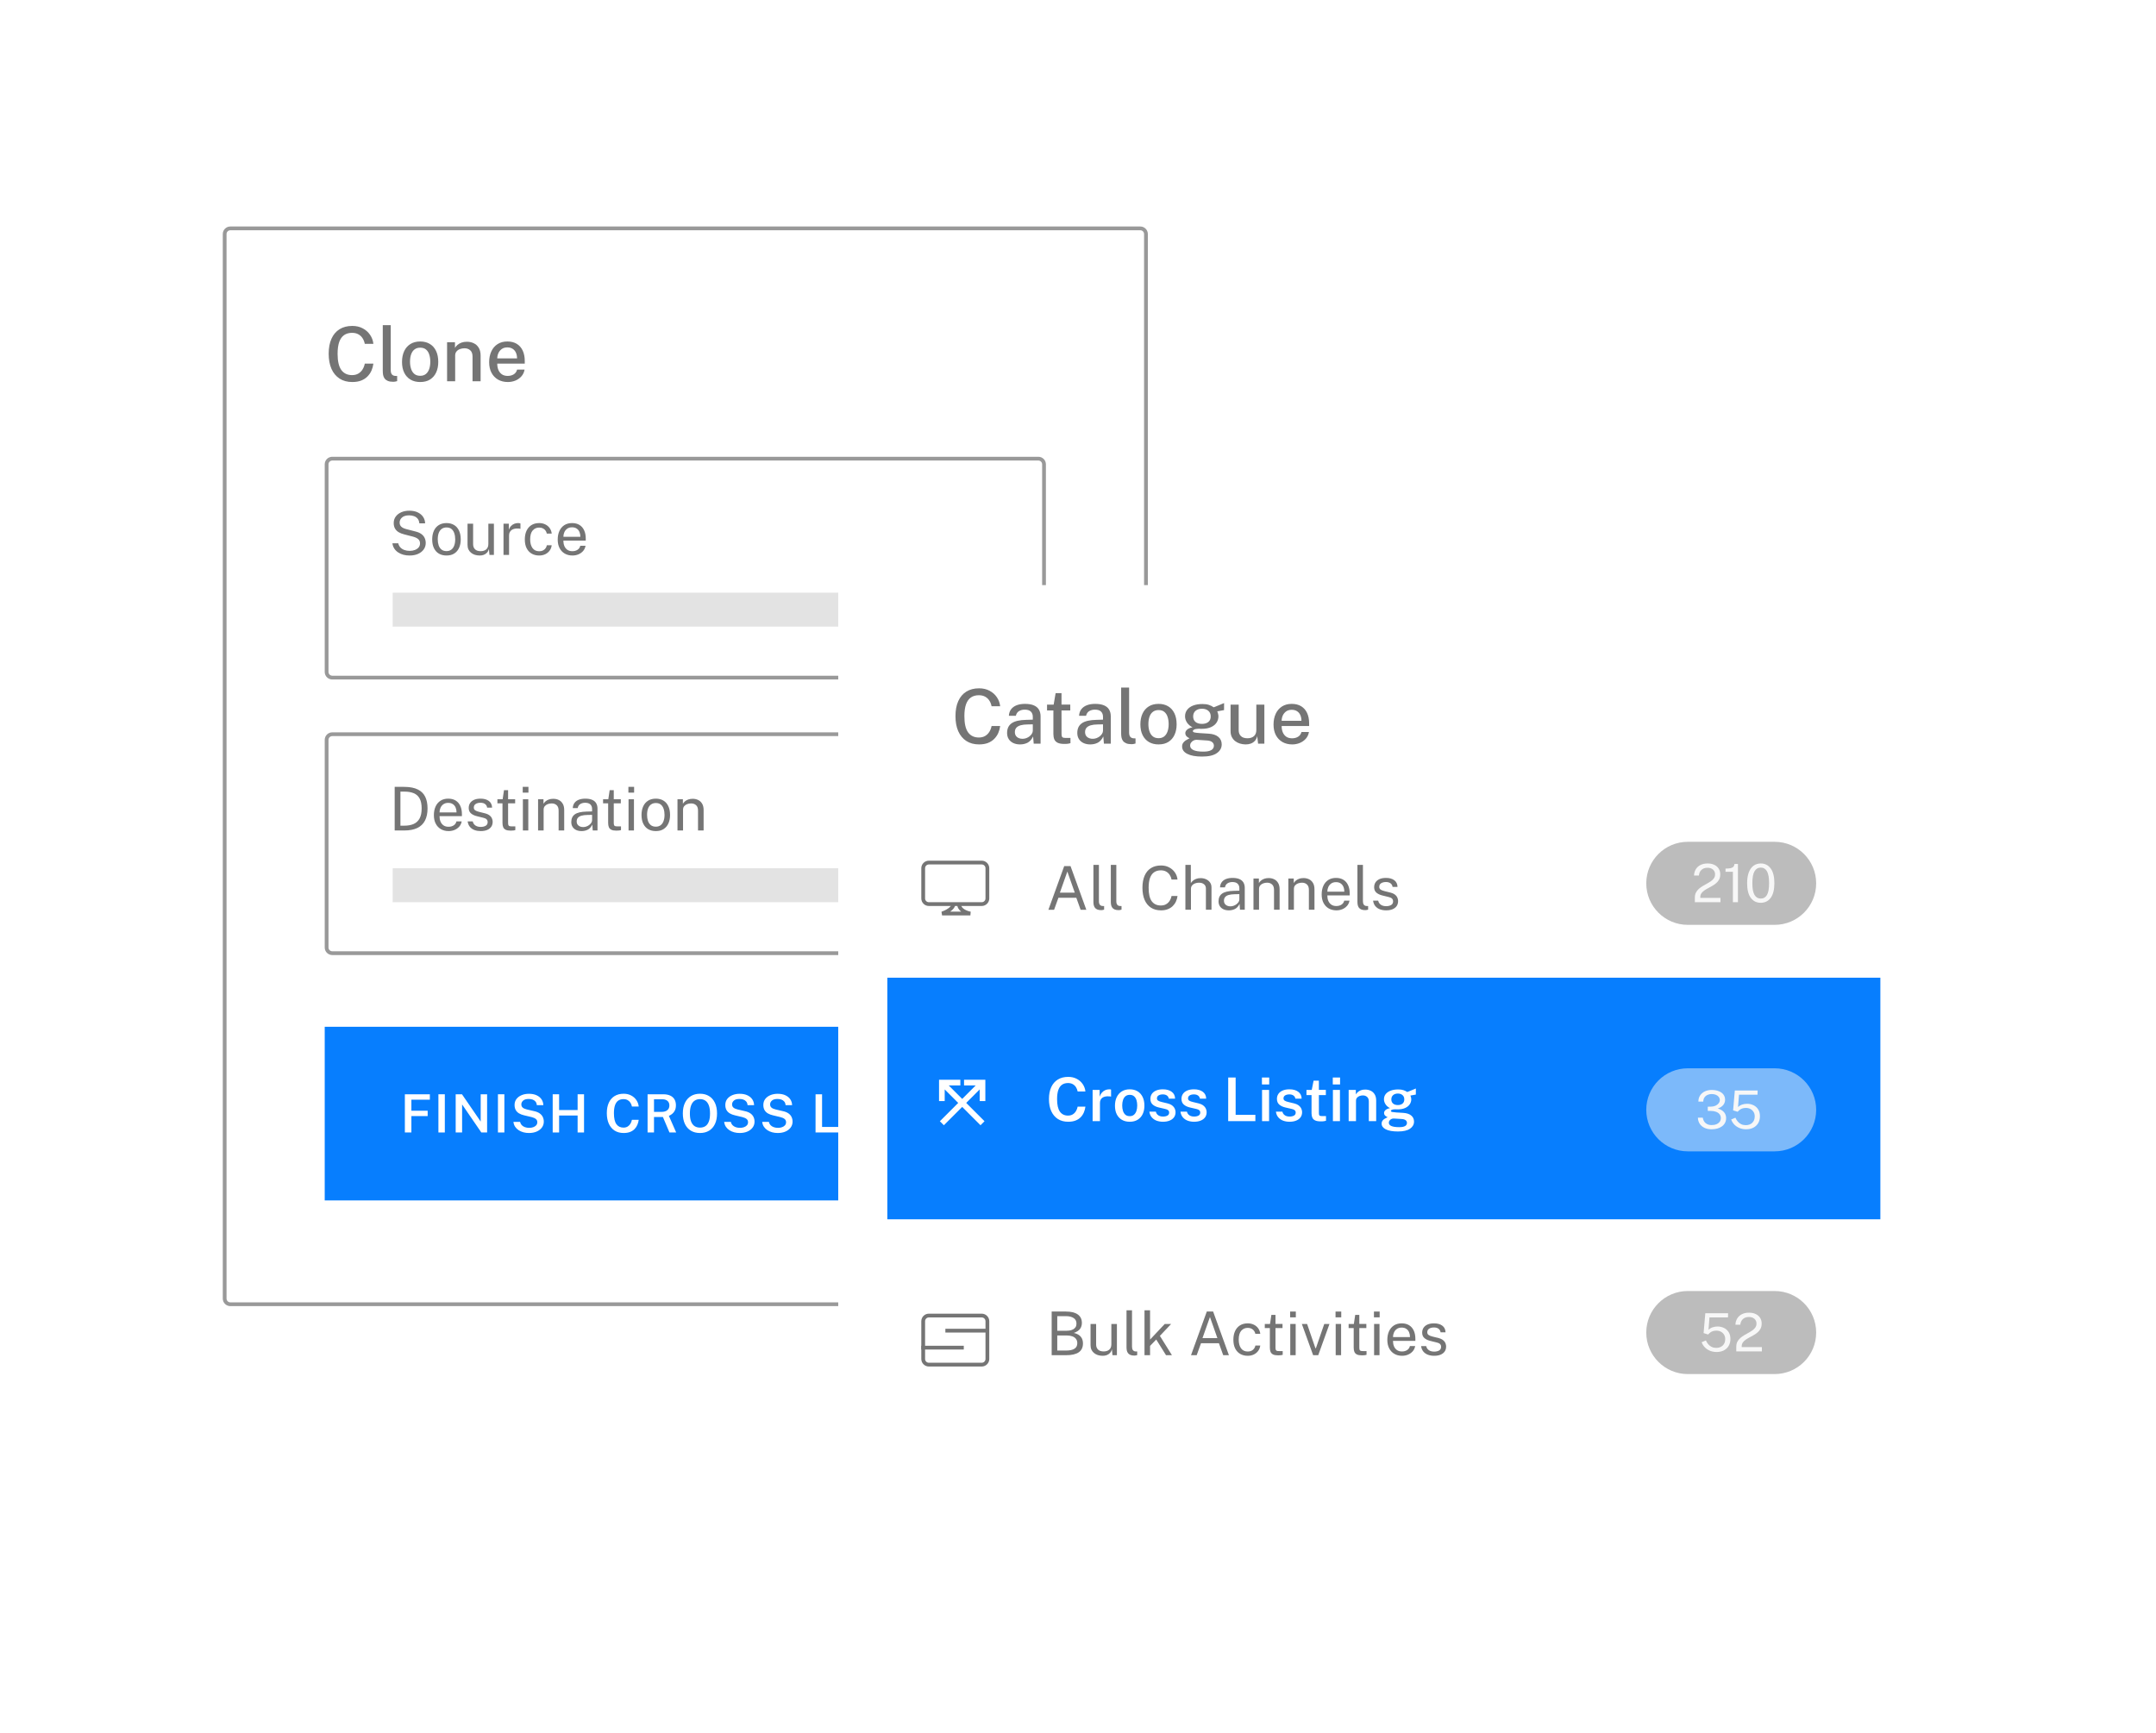<svg width="571" height="459" viewBox="0 0 571 459" fill="none" xmlns="http://www.w3.org/2000/svg">
<g filter="url(#filter0_d_743_9487)">
<path fill-rule="evenodd" clip-rule="evenodd" d="M302 57H61C60.448 57 60 57.448 60 58V340C60 340.552 60.448 341 61 341H302C302.552 341 303 340.552 303 340V58C303 57.448 302.552 57 302 57ZM61 56C59.895 56 59 56.895 59 58V340C59 341.105 59.895 342 61 342H302C303.105 342 304 341.105 304 340V58C304 56.895 303.105 56 302 56H61Z" fill="#999999"/>
</g>
<path d="M86 272H341V318H86V272Z" fill="#077EFE"/>
<path d="M267.506 300.14C266.601 300.14 265.814 299.933 265.147 299.517C264.48 299.102 263.966 298.509 263.607 297.739C263.248 296.965 263.068 296.041 263.068 294.967C263.068 293.885 263.255 292.951 263.628 292.167C264.001 291.383 264.526 290.784 265.203 290.368C265.884 289.948 266.682 289.738 267.597 289.738C268.157 289.738 268.673 289.832 269.144 290.018C269.62 290.205 270.035 290.457 270.39 290.774C270.749 291.092 271.032 291.453 271.237 291.859C271.442 292.265 271.557 292.688 271.58 293.126H269.781C269.716 292.781 269.583 292.464 269.382 292.174C269.186 291.88 268.932 291.645 268.619 291.467C268.311 291.29 267.959 291.201 267.562 291.201C267.053 291.201 266.598 291.33 266.197 291.586C265.8 291.843 265.488 292.247 265.259 292.797C265.035 293.343 264.923 294.053 264.923 294.925C264.923 295.616 264.993 296.199 265.133 296.675C265.278 297.147 265.474 297.527 265.721 297.816C265.973 298.101 266.262 298.309 266.589 298.439C266.916 298.565 267.261 298.628 267.625 298.628C267.98 298.628 268.292 298.568 268.563 298.446C268.834 298.325 269.062 298.166 269.249 297.97C269.44 297.774 269.587 297.564 269.69 297.34C269.797 297.112 269.86 296.89 269.879 296.675L269.942 295.933H267.681V294.729L271.72 294.743V300H270.516V298.579C270.343 298.836 270.124 299.083 269.858 299.321C269.597 299.559 269.275 299.755 268.892 299.909C268.514 300.063 268.052 300.14 267.506 300.14Z" fill="white"/>
<path d="M252.393 300.001V289.879H254.059L259.015 297.11V289.879H260.716V300.001H259.183L254.094 292.574V300.001H252.393Z" fill="white"/>
<path d="M247.816 300.001V289.879H249.517V300.001H247.816Z" fill="white"/>
<path d="M241.125 300.001V291.412H237.975V289.879H245.871V291.412H242.833V300.001H241.125Z" fill="white"/>
<path d="M232.699 300.14C232.195 300.14 231.712 300.079 231.25 299.958C230.788 299.832 230.366 299.648 229.983 299.405C229.605 299.158 229.293 298.852 229.045 298.488C228.798 298.119 228.646 297.69 228.59 297.2H230.354C230.429 297.541 230.576 297.828 230.795 298.061C231.019 298.294 231.302 298.472 231.642 298.593C231.983 298.714 232.363 298.775 232.783 298.775C233.157 298.775 233.504 298.719 233.826 298.607C234.148 298.495 234.41 298.329 234.61 298.11C234.811 297.886 234.911 297.611 234.911 297.284C234.911 296.915 234.781 296.628 234.519 296.423C234.263 296.213 233.894 296.047 233.413 295.926L231.432 295.457C230.919 295.34 230.471 295.17 230.088 294.946C229.71 294.722 229.416 294.428 229.206 294.064C228.996 293.695 228.891 293.245 228.891 292.713C228.891 292.106 229.057 291.581 229.388 291.138C229.724 290.695 230.179 290.354 230.753 290.116C231.327 289.873 231.974 289.752 232.692 289.752C233.514 289.752 234.207 289.89 234.771 290.165C235.336 290.436 235.765 290.8 236.059 291.257C236.353 291.714 236.503 292.216 236.507 292.762H234.785C234.748 292.356 234.629 292.036 234.428 291.803C234.228 291.565 233.973 291.392 233.665 291.285C233.357 291.178 233.017 291.124 232.643 291.124C231.981 291.124 231.488 291.266 231.166 291.551C230.844 291.836 230.683 292.169 230.683 292.552C230.683 292.911 230.802 293.196 231.04 293.406C231.278 293.616 231.642 293.779 232.132 293.896L234.015 294.337C234.645 294.468 235.152 294.668 235.534 294.939C235.917 295.21 236.195 295.532 236.367 295.905C236.545 296.274 236.633 296.682 236.633 297.13C236.633 297.718 236.465 298.238 236.129 298.691C235.798 299.144 235.338 299.498 234.75 299.755C234.162 300.012 233.479 300.14 232.699 300.14Z" fill="white"/>
<path d="M224.49 300.001V289.879H226.191V300.001H224.49Z" fill="white"/>
<path d="M215.99 300.001L215.997 289.879H217.719V298.531H222.29V300.001H215.99Z" fill="white"/>
<path d="M205.972 300.14C205.468 300.14 204.985 300.079 204.523 299.958C204.061 299.832 203.639 299.648 203.256 299.405C202.878 299.158 202.566 298.852 202.318 298.488C202.071 298.119 201.919 297.69 201.863 297.2H203.627C203.702 297.541 203.849 297.828 204.068 298.061C204.292 298.294 204.575 298.472 204.915 298.593C205.256 298.714 205.636 298.775 206.056 298.775C206.43 298.775 206.777 298.719 207.099 298.607C207.421 298.495 207.683 298.329 207.883 298.11C208.084 297.886 208.184 297.611 208.184 297.284C208.184 296.915 208.054 296.628 207.792 296.423C207.536 296.213 207.167 296.047 206.686 295.926L204.705 295.457C204.192 295.34 203.744 295.17 203.361 294.946C202.983 294.722 202.689 294.428 202.479 294.064C202.269 293.695 202.164 293.245 202.164 292.713C202.164 292.106 202.33 291.581 202.661 291.138C202.997 290.695 203.452 290.354 204.026 290.116C204.6 289.873 205.247 289.752 205.965 289.752C206.787 289.752 207.48 289.89 208.044 290.165C208.609 290.436 209.038 290.8 209.332 291.257C209.626 291.714 209.776 292.216 209.78 292.762H208.058C208.021 292.356 207.902 292.036 207.701 291.803C207.501 291.565 207.246 291.392 206.938 291.285C206.63 291.178 206.29 291.124 205.916 291.124C205.254 291.124 204.761 291.266 204.439 291.551C204.117 291.836 203.956 292.169 203.956 292.552C203.956 292.911 204.075 293.196 204.313 293.406C204.551 293.616 204.915 293.779 205.405 293.896L207.288 294.337C207.918 294.468 208.425 294.668 208.807 294.939C209.19 295.21 209.468 295.532 209.64 295.905C209.818 296.274 209.906 296.682 209.906 297.13C209.906 297.718 209.738 298.238 209.402 298.691C209.071 299.144 208.611 299.498 208.023 299.755C207.435 300.012 206.752 300.14 205.972 300.14Z" fill="white"/>
<path d="M195.9 300.14C195.396 300.14 194.913 300.079 194.451 299.958C193.989 299.832 193.567 299.648 193.184 299.405C192.806 299.158 192.493 298.852 192.246 298.488C191.999 298.119 191.847 297.69 191.791 297.2H193.555C193.63 297.541 193.777 297.828 193.996 298.061C194.22 298.294 194.502 298.472 194.843 298.593C195.184 298.714 195.564 298.775 195.984 298.775C196.357 298.775 196.705 298.719 197.027 298.607C197.349 298.495 197.61 298.329 197.811 298.11C198.012 297.886 198.112 297.611 198.112 297.284C198.112 296.915 197.981 296.628 197.72 296.423C197.463 296.213 197.095 296.047 196.614 295.926L194.633 295.457C194.12 295.34 193.672 295.17 193.289 294.946C192.911 294.722 192.617 294.428 192.407 294.064C192.197 293.695 192.092 293.245 192.092 292.713C192.092 292.106 192.258 291.581 192.589 291.138C192.925 290.695 193.38 290.354 193.954 290.116C194.528 289.873 195.174 289.752 195.893 289.752C196.714 289.752 197.407 289.89 197.972 290.165C198.537 290.436 198.966 290.8 199.26 291.257C199.554 291.714 199.703 292.216 199.708 292.762H197.986C197.949 292.356 197.83 292.036 197.629 291.803C197.428 291.565 197.174 291.392 196.866 291.285C196.558 291.178 196.217 291.124 195.844 291.124C195.181 291.124 194.689 291.266 194.367 291.551C194.045 291.836 193.884 292.169 193.884 292.552C193.884 292.911 194.003 293.196 194.241 293.406C194.479 293.616 194.843 293.779 195.333 293.896L197.216 294.337C197.846 294.468 198.352 294.668 198.735 294.939C199.118 295.21 199.395 295.532 199.568 295.905C199.745 296.274 199.834 296.682 199.834 297.13C199.834 297.718 199.666 298.238 199.33 298.691C198.999 299.144 198.539 299.498 197.951 299.755C197.363 300.012 196.679 300.14 195.9 300.14Z" fill="white"/>
<path d="M185.393 300.14C184.459 300.14 183.652 299.935 182.971 299.524C182.294 299.114 181.769 298.521 181.396 297.746C181.027 296.972 180.843 296.043 180.843 294.96C180.843 293.868 181.029 292.933 181.403 292.153C181.776 291.374 182.303 290.777 182.985 290.361C183.671 289.946 184.473 289.738 185.393 289.738C186.312 289.738 187.108 289.946 187.78 290.361C188.456 290.777 188.979 291.374 189.348 292.153C189.716 292.933 189.901 293.868 189.901 294.96C189.901 296.043 189.719 296.972 189.355 297.746C188.991 298.516 188.47 299.109 187.794 299.524C187.117 299.935 186.317 300.14 185.393 300.14ZM185.393 298.712C185.943 298.712 186.417 298.584 186.814 298.327C187.21 298.066 187.514 297.662 187.724 297.116C187.938 296.566 188.046 295.854 188.046 294.981C188.046 294.095 187.938 293.371 187.724 292.811C187.509 292.247 187.203 291.831 186.807 291.565C186.41 291.299 185.939 291.166 185.393 291.166C184.842 291.166 184.366 291.302 183.965 291.572C183.568 291.838 183.26 292.254 183.041 292.818C182.821 293.378 182.712 294.099 182.712 294.981C182.712 295.854 182.821 296.566 183.041 297.116C183.26 297.662 183.568 298.066 183.965 298.327C184.366 298.584 184.842 298.712 185.393 298.712Z" fill="white"/>
<path d="M171.507 300.001V289.879H175.616C176.391 289.879 177.028 290 177.527 290.243C178.031 290.481 178.404 290.819 178.647 291.258C178.89 291.692 179.011 292.201 179.011 292.784C179.011 293.325 178.922 293.78 178.745 294.149C178.568 294.513 178.337 294.812 178.052 295.045C177.772 295.274 177.471 295.46 177.149 295.605L179.081 300.001H177.303L175.56 295.892H173.208V300.001H171.507ZM173.208 294.541H175.231C175.875 294.541 176.377 294.392 176.736 294.093C177.1 293.794 177.282 293.379 177.282 292.847C177.282 292.324 177.114 291.921 176.778 291.636C176.442 291.351 175.999 291.209 175.448 291.209H173.208V294.541Z" fill="white"/>
<path d="M165.17 300.14C164.242 300.14 163.444 299.928 162.776 299.503C162.114 299.074 161.603 298.467 161.243 297.683C160.889 296.895 160.711 295.959 160.711 294.876C160.711 293.798 160.889 292.877 161.243 292.111C161.598 291.346 162.107 290.76 162.769 290.354C163.437 289.944 164.237 289.738 165.17 289.738C165.912 289.738 166.57 289.89 167.144 290.193C167.718 290.492 168.18 290.898 168.53 291.411C168.885 291.925 169.095 292.496 169.16 293.126H167.361C167.291 292.753 167.161 292.419 166.969 292.125C166.783 291.831 166.535 291.598 166.227 291.425C165.919 291.253 165.551 291.166 165.121 291.166C164.585 291.166 164.127 291.295 163.749 291.551C163.376 291.803 163.089 292.205 162.888 292.755C162.692 293.306 162.594 294.02 162.594 294.897C162.594 296.227 162.814 297.196 163.252 297.802C163.691 298.409 164.314 298.712 165.121 298.712C165.551 298.712 165.919 298.619 166.227 298.432C166.535 298.241 166.783 297.989 166.969 297.676C167.161 297.359 167.291 297.014 167.361 296.64H169.16C169.104 297.098 168.988 297.536 168.81 297.956C168.638 298.376 168.393 298.752 168.075 299.083C167.758 299.41 167.359 299.669 166.878 299.86C166.402 300.047 165.833 300.14 165.17 300.14Z" fill="white"/>
<path d="M146.376 300.001V289.879H148.077V294.058H152.977V289.879H154.678V300.001H152.977V295.507H148.077V300.001H146.376Z" fill="white"/>
<path d="M140.087 300.14C139.583 300.14 139.1 300.079 138.638 299.958C138.176 299.832 137.754 299.648 137.371 299.405C136.993 299.158 136.68 298.852 136.433 298.488C136.186 298.119 136.034 297.69 135.978 297.2H137.742C137.817 297.541 137.964 297.828 138.183 298.061C138.407 298.294 138.689 298.472 139.03 298.593C139.371 298.714 139.751 298.775 140.171 298.775C140.544 298.775 140.892 298.719 141.214 298.607C141.536 298.495 141.797 298.329 141.998 298.11C142.199 297.886 142.299 297.611 142.299 297.284C142.299 296.915 142.168 296.628 141.907 296.423C141.65 296.213 141.282 296.047 140.801 295.926L138.82 295.457C138.307 295.34 137.859 295.17 137.476 294.946C137.098 294.722 136.804 294.428 136.594 294.064C136.384 293.695 136.279 293.245 136.279 292.713C136.279 292.106 136.445 291.581 136.776 291.138C137.112 290.695 137.567 290.354 138.141 290.116C138.715 289.873 139.361 289.752 140.08 289.752C140.901 289.752 141.594 289.89 142.159 290.165C142.724 290.436 143.153 290.8 143.447 291.257C143.741 291.714 143.89 292.216 143.895 292.762H142.173C142.136 292.356 142.017 292.036 141.816 291.803C141.615 291.565 141.361 291.392 141.053 291.285C140.745 291.178 140.404 291.124 140.031 291.124C139.368 291.124 138.876 291.266 138.554 291.551C138.232 291.836 138.071 292.169 138.071 292.552C138.071 292.911 138.19 293.196 138.428 293.406C138.666 293.616 139.03 293.779 139.52 293.896L141.403 294.337C142.033 294.468 142.539 294.668 142.922 294.939C143.305 295.21 143.582 295.532 143.755 295.905C143.932 296.274 144.021 296.682 144.021 297.13C144.021 297.718 143.853 298.238 143.517 298.691C143.186 299.144 142.726 299.498 142.138 299.755C141.55 300.012 140.866 300.14 140.087 300.14Z" fill="white"/>
<path d="M131.877 300.001V289.879H133.578V300.001H131.877Z" fill="white"/>
<path d="M120.684 300.001V289.879H122.35L127.306 297.11V289.879H129.007V300.001H127.474L122.385 292.574V300.001H120.684Z" fill="white"/>
<path d="M116.108 300.001V289.879H117.809V300.001H116.108Z" fill="white"/>
<path d="M107.225 300.001V289.879H113.847L113.84 291.321H108.954V294.233H113.266V295.654H108.954V300.001H107.225Z" fill="white"/>
<path fill-rule="evenodd" clip-rule="evenodd" d="M275 122H88C87.448 122 87 122.448 87 123V178C87 178.552 87.448 179 88 179H275C275.552 179 276 178.552 276 178V123C276 122.448 275.552 122 275 122ZM88 121C86.895 121 86 121.895 86 123V178C86 179.105 86.895 180 88 180H275C276.105 180 277 179.105 277 178V123C277 121.895 276.105 121 275 121H88Z" fill="#999999"/>
<path d="M104 157H231V166H104V157Z" fill="#E3E3E3"/>
<path fill-rule="evenodd" clip-rule="evenodd" d="M275 195H88C87.448 195 87 195.448 87 196V251C87 251.552 87.448 252 88 252H275C275.552 252 276 251.552 276 251V196C276 195.448 275.552 195 275 195ZM88 194C86.895 194 86 194.895 86 196V251C86 252.105 86.895 253 88 253H275C276.105 253 277 252.105 277 251V196C277 194.895 276.105 194 275 194H88Z" fill="#999999"/>
<path d="M151.611 147.158C150.843 147.158 150.166 146.99 149.579 146.654C148.992 146.318 148.534 145.836 148.203 145.206C147.872 144.577 147.707 143.822 147.707 142.942C147.707 142.073 147.856 141.31 148.155 140.654C148.454 139.998 148.886 139.486 149.451 139.118C150.022 138.75 150.707 138.566 151.507 138.566C152.286 138.566 152.944 138.734 153.483 139.07C154.022 139.406 154.43 139.881 154.707 140.494C154.99 141.102 155.131 141.825 155.131 142.662V143.206H149.203C149.203 143.729 149.288 144.204 149.459 144.63C149.635 145.052 149.899 145.388 150.251 145.638C150.603 145.889 151.048 146.014 151.587 146.014C152.115 146.014 152.568 145.892 152.947 145.646C153.331 145.401 153.576 145.046 153.683 144.582H155.075C154.979 145.142 154.755 145.614 154.403 145.998C154.056 146.382 153.638 146.673 153.147 146.87C152.662 147.062 152.15 147.158 151.611 147.158ZM149.211 142.206H153.707C153.707 141.732 153.627 141.305 153.467 140.926C153.307 140.542 153.062 140.241 152.731 140.022C152.406 139.798 151.995 139.686 151.499 139.686C150.982 139.686 150.552 139.812 150.211 140.062C149.87 140.308 149.616 140.625 149.451 141.014C149.286 141.398 149.206 141.796 149.211 142.206Z" fill="#757575"/>
<path d="M142.802 147.158C142.055 147.158 141.394 146.996 140.818 146.67C140.247 146.345 139.799 145.865 139.474 145.23C139.154 144.596 138.994 143.817 138.994 142.894C138.994 142.03 139.141 141.276 139.434 140.63C139.733 139.98 140.165 139.473 140.73 139.11C141.301 138.748 141.991 138.566 142.802 138.566C143.394 138.566 143.925 138.681 144.394 138.91C144.869 139.134 145.258 139.454 145.562 139.87C145.866 140.286 146.053 140.777 146.122 141.342H144.81C144.762 141.054 144.65 140.79 144.474 140.55C144.303 140.31 144.077 140.118 143.794 139.974C143.517 139.83 143.189 139.758 142.81 139.758C142.101 139.758 141.522 140.014 141.074 140.526C140.631 141.038 140.41 141.822 140.41 142.878C140.41 143.833 140.613 144.598 141.018 145.174C141.429 145.745 142.031 146.03 142.826 146.03C143.205 146.03 143.535 145.958 143.818 145.814C144.101 145.665 144.327 145.47 144.498 145.23C144.669 144.985 144.778 144.724 144.826 144.446H146.114C146.045 145.001 145.855 145.481 145.546 145.886C145.242 146.292 144.853 146.606 144.378 146.83C143.909 147.049 143.383 147.158 142.802 147.158Z" fill="#757575"/>
<path d="M133.349 146.998V138.726H134.757V140.318C134.896 139.924 135.09 139.598 135.341 139.342C135.592 139.081 135.877 138.886 136.197 138.758C136.522 138.63 136.858 138.566 137.205 138.566C137.328 138.566 137.448 138.574 137.565 138.59C137.682 138.606 137.773 138.633 137.837 138.67V140.102C137.757 140.065 137.653 140.041 137.525 140.03C137.402 140.014 137.298 140.006 137.213 140.006C136.882 139.985 136.573 140.006 136.285 140.07C135.997 140.129 135.744 140.233 135.525 140.382C135.306 140.532 135.133 140.729 135.005 140.974C134.882 141.214 134.821 141.508 134.821 141.854V146.998H133.349Z" fill="#757575"/>
<path d="M126.999 147.159C126.567 147.153 126.159 147.092 125.775 146.975C125.396 146.852 125.06 146.673 124.767 146.439C124.473 146.204 124.241 145.913 124.071 145.567C123.905 145.215 123.823 144.807 123.823 144.343V138.727H125.303V144.191C125.303 144.729 125.468 145.167 125.799 145.503C126.135 145.839 126.639 146.007 127.311 146.007C127.919 146.007 128.407 145.849 128.775 145.535C129.148 145.215 129.335 144.74 129.335 144.111V138.727H130.807V146.999H129.631L129.479 145.415C129.377 145.831 129.204 146.167 128.959 146.423C128.719 146.679 128.428 146.868 128.087 146.991C127.751 147.108 127.388 147.164 126.999 147.159Z" fill="#757575"/>
<path d="M118.255 147.158C117.492 147.158 116.826 146.996 116.255 146.67C115.69 146.34 115.25 145.857 114.935 145.222C114.62 144.588 114.463 143.812 114.463 142.894C114.463 142.03 114.61 141.273 114.903 140.622C115.196 139.972 115.626 139.468 116.191 139.11C116.756 138.748 117.447 138.566 118.263 138.566C119.026 138.566 119.687 138.734 120.247 139.07C120.807 139.401 121.242 139.889 121.551 140.534C121.866 141.18 122.023 141.966 122.023 142.894C122.023 143.737 121.879 144.478 121.591 145.118C121.303 145.758 120.879 146.26 120.319 146.622C119.764 146.98 119.076 147.158 118.255 147.158ZM118.263 145.99C118.754 145.99 119.17 145.865 119.511 145.614C119.852 145.364 120.111 145.004 120.287 144.534C120.468 144.065 120.559 143.508 120.559 142.862C120.559 142.27 120.479 141.74 120.319 141.27C120.164 140.796 119.919 140.42 119.583 140.142C119.247 139.865 118.807 139.726 118.263 139.726C117.762 139.726 117.338 139.852 116.991 140.102C116.644 140.348 116.38 140.705 116.199 141.174C116.023 141.644 115.935 142.206 115.935 142.862C115.935 143.444 116.012 143.972 116.167 144.446C116.327 144.921 116.578 145.297 116.919 145.574C117.266 145.852 117.714 145.99 118.263 145.99Z" fill="#757575"/>
<path d="M108.448 147.159C107.883 147.159 107.347 147.092 106.84 146.959C106.334 146.82 105.872 146.615 105.456 146.343C105.046 146.071 104.704 145.735 104.432 145.335C104.166 144.93 103.998 144.46 103.928 143.927H105.48C105.576 144.364 105.766 144.732 106.048 145.031C106.336 145.33 106.691 145.554 107.112 145.703C107.539 145.852 108.006 145.927 108.512 145.927C109.003 145.927 109.454 145.85 109.864 145.695C110.28 145.54 110.614 145.316 110.864 145.023C111.115 144.724 111.24 144.367 111.24 143.951C111.24 143.492 111.091 143.124 110.792 142.847C110.494 142.564 110.032 142.338 109.408 142.167L107.024 141.551C106.486 141.418 106.008 141.231 105.592 140.991C105.182 140.746 104.859 140.426 104.624 140.031C104.39 139.631 104.272 139.135 104.272 138.543C104.272 137.887 104.454 137.316 104.816 136.831C105.179 136.34 105.67 135.962 106.288 135.695C106.912 135.423 107.616 135.287 108.4 135.287C109.307 135.287 110.07 135.444 110.688 135.759C111.312 136.074 111.784 136.487 112.104 136.999C112.424 137.511 112.584 138.058 112.584 138.639H111.064C111.016 138.111 110.862 137.695 110.6 137.391C110.339 137.082 110.014 136.86 109.624 136.727C109.235 136.588 108.811 136.519 108.352 136.519C107.526 136.519 106.899 136.708 106.472 137.087C106.051 137.46 105.84 137.906 105.84 138.423C105.84 138.898 105.992 139.271 106.296 139.543C106.6 139.815 107.048 140.026 107.64 140.175L109.96 140.775C110.648 140.935 111.195 141.167 111.6 141.471C112.011 141.775 112.304 142.13 112.48 142.535C112.662 142.935 112.752 143.37 112.752 143.839C112.752 144.479 112.574 145.05 112.216 145.551C111.859 146.052 111.358 146.447 110.712 146.735C110.072 147.018 109.318 147.159 108.448 147.159Z" fill="#757575"/>
<path d="M104 230H231V239H104V230Z" fill="#E3E3E3"/>
<path d="M134.508 101.201C133.528 101.201 132.665 100.991 131.918 100.571C131.171 100.144 130.588 99.538 130.168 98.751C129.755 97.964 129.548 97.028 129.548 95.941C129.548 94.868 129.738 93.921 130.118 93.101C130.498 92.274 131.048 91.628 131.768 91.161C132.488 90.694 133.355 90.461 134.368 90.461C135.361 90.461 136.201 90.674 136.888 91.101C137.575 91.528 138.095 92.128 138.448 92.901C138.801 93.668 138.978 94.574 138.978 95.621V96.331H131.698C131.691 96.951 131.791 97.508 131.998 98.001C132.205 98.488 132.511 98.874 132.918 99.161C133.331 99.441 133.845 99.581 134.458 99.581C135.078 99.581 135.611 99.441 136.058 99.161C136.511 98.881 136.808 98.464 136.948 97.911H138.928C138.808 98.618 138.525 99.218 138.078 99.711C137.631 100.204 137.095 100.578 136.468 100.831C135.841 101.078 135.188 101.201 134.508 101.201ZM131.698 94.941H136.938C136.938 94.401 136.845 93.911 136.658 93.471C136.471 93.024 136.185 92.674 135.798 92.421C135.418 92.161 134.938 92.031 134.358 92.031C133.765 92.031 133.271 92.174 132.878 92.461C132.485 92.748 132.188 93.114 131.988 93.561C131.795 94.008 131.698 94.468 131.698 94.941Z" fill="#757575"/>
<path d="M118.407 101.001V90.661H120.497V92.151C120.663 91.871 120.887 91.608 121.167 91.361C121.453 91.115 121.803 90.915 122.217 90.761C122.637 90.608 123.12 90.531 123.667 90.531C124.313 90.531 124.91 90.661 125.457 90.921C126.01 91.175 126.453 91.575 126.787 92.121C127.12 92.661 127.287 93.361 127.287 94.221V101.001H125.147V94.451C125.147 93.711 124.947 93.161 124.547 92.801C124.153 92.441 123.643 92.261 123.017 92.261C122.597 92.261 122.197 92.331 121.817 92.471C121.437 92.611 121.13 92.825 120.897 93.111C120.663 93.391 120.547 93.745 120.547 94.171V101.001H118.407Z" fill="#757575"/>
<path d="M111.28 101.201C110.313 101.201 109.47 100.994 108.75 100.581C108.03 100.161 107.47 99.554 107.07 98.761C106.67 97.968 106.47 97.008 106.47 95.881C106.47 94.794 106.66 93.844 107.04 93.031C107.42 92.218 107.966 91.588 108.68 91.141C109.4 90.688 110.27 90.461 111.29 90.461C112.263 90.461 113.106 90.674 113.82 91.101C114.533 91.521 115.086 92.138 115.48 92.951C115.873 93.758 116.07 94.734 116.07 95.881C116.07 96.928 115.886 97.851 115.52 98.651C115.153 99.451 114.613 100.078 113.9 100.531C113.193 100.978 112.32 101.201 111.28 101.201ZM111.29 99.551C111.883 99.551 112.376 99.398 112.77 99.091C113.163 98.778 113.46 98.341 113.66 97.781C113.86 97.214 113.96 96.561 113.96 95.821C113.96 95.134 113.87 94.511 113.69 93.951C113.516 93.384 113.233 92.934 112.84 92.601C112.453 92.268 111.936 92.101 111.29 92.101C110.696 92.101 110.196 92.254 109.79 92.561C109.39 92.861 109.09 93.291 108.89 93.851C108.69 94.404 108.59 95.061 108.59 95.821C108.59 96.494 108.68 97.114 108.86 97.681C109.04 98.248 109.326 98.701 109.72 99.041C110.12 99.381 110.643 99.551 111.29 99.551Z" fill="#757575"/>
<path d="M104.175 101.141C103.562 101.141 103.069 101.061 102.695 100.901C102.329 100.741 102.049 100.527 101.855 100.261C101.662 99.987 101.532 99.681 101.465 99.341C101.405 98.994 101.375 98.637 101.375 98.271V86.141H103.485V98.051C103.485 98.531 103.579 98.897 103.765 99.151C103.959 99.404 104.252 99.547 104.645 99.581L105.185 99.601V100.961C105.019 101.014 104.845 101.057 104.665 101.091C104.492 101.124 104.329 101.141 104.175 101.141Z" fill="#757575"/>
<path d="M93.3 101.2C91.993 101.2 90.873 100.9 89.94 100.3C89.007 99.693 88.29 98.833 87.79 97.72C87.296 96.6 87.05 95.26 87.05 93.7C87.05 92.147 87.296 90.823 87.79 89.73C88.283 88.63 88.996 87.79 89.93 87.21C90.863 86.63 91.987 86.34 93.3 86.34C94.34 86.34 95.263 86.553 96.07 86.98C96.876 87.406 97.523 87.98 98.01 88.7C98.503 89.42 98.796 90.216 98.89 91.09H96.61C96.51 90.543 96.317 90.05 96.03 89.61C95.75 89.163 95.376 88.813 94.91 88.56C94.443 88.3 93.89 88.17 93.25 88.17C92.43 88.17 91.733 88.363 91.16 88.75C90.587 89.136 90.15 89.74 89.85 90.56C89.556 91.38 89.41 92.436 89.41 93.73C89.41 95.683 89.74 97.113 90.4 98.02C91.06 98.92 92.01 99.37 93.25 99.37C93.89 99.37 94.443 99.233 94.91 98.96C95.376 98.68 95.75 98.31 96.03 97.85C96.317 97.383 96.51 96.876 96.61 96.33H98.89C98.81 96.963 98.643 97.573 98.39 98.16C98.136 98.74 97.783 99.26 97.33 99.72C96.883 100.18 96.326 100.543 95.66 100.81C94.993 101.07 94.207 101.2 93.3 101.2Z" fill="#757575"/>
<path d="M179.427 219.999V211.727H180.859V212.927C180.992 212.698 181.176 212.482 181.411 212.279C181.651 212.077 181.939 211.914 182.275 211.791C182.616 211.669 183.008 211.607 183.451 211.607C183.973 211.607 184.453 211.711 184.891 211.919C185.333 212.127 185.685 212.453 185.947 212.895C186.213 213.333 186.347 213.898 186.347 214.591V219.999H184.867V214.735C184.867 214.09 184.696 213.613 184.355 213.303C184.019 212.989 183.581 212.831 183.043 212.831C182.669 212.831 182.32 212.893 181.995 213.015C181.669 213.133 181.405 213.314 181.203 213.559C181 213.799 180.899 214.103 180.899 214.471V219.999H179.427Z" fill="#757575"/>
<path d="M173.692 220.16C172.929 220.16 172.263 219.998 171.692 219.672C171.127 219.342 170.687 218.859 170.372 218.224C170.057 217.59 169.9 216.814 169.9 215.896C169.9 215.032 170.047 214.275 170.34 213.624C170.633 212.974 171.063 212.47 171.628 212.112C172.193 211.75 172.884 211.568 173.7 211.568C174.463 211.568 175.124 211.736 175.684 212.072C176.244 212.403 176.679 212.891 176.988 213.536C177.303 214.182 177.46 214.968 177.46 215.896C177.46 216.739 177.316 217.48 177.028 218.12C176.74 218.76 176.316 219.262 175.756 219.624C175.201 219.982 174.513 220.16 173.692 220.16ZM173.7 218.992C174.191 218.992 174.607 218.867 174.948 218.616C175.289 218.366 175.548 218.006 175.724 217.536C175.905 217.067 175.996 216.51 175.996 215.864C175.996 215.272 175.916 214.742 175.756 214.272C175.601 213.798 175.356 213.422 175.02 213.144C174.684 212.867 174.244 212.728 173.7 212.728C173.199 212.728 172.775 212.854 172.428 213.104C172.081 213.35 171.817 213.707 171.636 214.176C171.46 214.646 171.372 215.208 171.372 215.864C171.372 216.446 171.449 216.974 171.604 217.448C171.764 217.923 172.015 218.299 172.356 218.576C172.703 218.854 173.151 218.992 173.7 218.992Z" fill="#757575"/>
<path d="M166.467 219.999V211.727H167.899V219.999H166.467ZM166.427 209.975V208.439H167.939V209.975H166.427Z" fill="#757575"/>
<path d="M163.24 220.04C162.67 220.04 162.227 219.963 161.912 219.808C161.598 219.654 161.376 219.424 161.248 219.12C161.126 218.816 161.064 218.443 161.064 218V212.808H159.72V211.728H161.104L161.464 209.32H162.552V211.72H164.416V212.808H162.552V217.952C162.552 218.246 162.582 218.462 162.64 218.6C162.704 218.734 162.808 218.819 162.952 218.856C163.096 218.894 163.299 218.912 163.56 218.912H164.464V219.904C164.363 219.942 164.208 219.974 164 220C163.798 220.027 163.544 220.04 163.24 220.04Z" fill="#757575"/>
<path d="M154.028 220.16C153.49 220.16 153.015 220.067 152.604 219.88C152.199 219.688 151.879 219.414 151.644 219.056C151.415 218.699 151.3 218.267 151.3 217.76C151.3 216.843 151.62 216.16 152.26 215.712C152.9 215.264 153.927 215.024 155.34 214.992L156.812 214.952V214.304C156.812 213.798 156.66 213.398 156.356 213.104C156.052 212.806 155.583 212.656 154.948 212.656C154.474 212.662 154.055 212.774 153.692 212.992C153.33 213.211 153.098 213.568 152.996 214.064H151.692C151.724 213.526 151.874 213.072 152.14 212.704C152.412 212.331 152.794 212.048 153.284 211.856C153.775 211.664 154.354 211.568 155.02 211.568C155.74 211.568 156.338 211.67 156.812 211.872C157.292 212.075 157.65 212.374 157.884 212.768C158.124 213.163 158.244 213.648 158.244 214.224V220H156.98L156.868 218.448C156.554 219.094 156.148 219.542 155.652 219.792C155.162 220.038 154.62 220.16 154.028 220.16ZM154.468 219.096C154.751 219.096 155.028 219.046 155.3 218.944C155.578 218.843 155.828 218.707 156.052 218.536C156.282 218.36 156.466 218.166 156.604 217.952C156.743 217.734 156.812 217.51 156.812 217.28V215.864L155.588 215.888C154.954 215.899 154.426 215.963 154.004 216.08C153.583 216.198 153.266 216.382 153.052 216.632C152.839 216.883 152.732 217.211 152.732 217.616C152.732 218.08 152.895 218.443 153.22 218.704C153.546 218.966 153.962 219.096 154.468 219.096Z" fill="#757575"/>
<path d="M142.505 219.999V211.727H143.937V212.927C144.07 212.698 144.254 212.482 144.489 212.279C144.729 212.077 145.017 211.914 145.353 211.791C145.694 211.669 146.086 211.607 146.529 211.607C147.052 211.607 147.532 211.711 147.969 211.919C148.412 212.127 148.764 212.453 149.025 212.895C149.292 213.333 149.425 213.898 149.425 214.591V219.999H147.945V214.735C147.945 214.09 147.774 213.613 147.433 213.303C147.097 212.989 146.66 212.831 146.121 212.831C145.748 212.831 145.398 212.893 145.073 213.015C144.748 213.133 144.484 213.314 144.281 213.559C144.078 213.799 143.977 214.103 143.977 214.471V219.999H142.505Z" fill="#757575"/>
<path d="M138.482 219.999V211.727H139.914V219.999H138.482ZM138.442 209.975V208.439H139.954V209.975H138.442Z" fill="#757575"/>
<path d="M135.256 220.04C134.685 220.04 134.243 219.963 133.928 219.808C133.613 219.654 133.392 219.424 133.264 219.12C133.141 218.816 133.08 218.443 133.08 218V212.808H131.736V211.728H133.12L133.48 209.32H134.568V211.72H136.432V212.808H134.568V217.952C134.568 218.246 134.597 218.462 134.656 218.6C134.72 218.734 134.824 218.819 134.968 218.856C135.112 218.894 135.315 218.912 135.576 218.912H136.48V219.904C136.379 219.942 136.224 219.974 136.016 220C135.813 220.027 135.56 220.04 135.256 220.04Z" fill="#757575"/>
<path d="M127.294 220.16C126.718 220.16 126.182 220.072 125.686 219.896C125.195 219.715 124.787 219.435 124.462 219.056C124.136 218.672 123.934 218.184 123.854 217.592H125.198C125.267 217.918 125.4 218.19 125.598 218.408C125.795 218.622 126.038 218.784 126.326 218.896C126.619 219.003 126.939 219.056 127.286 219.056C127.846 219.056 128.296 218.952 128.638 218.744C128.979 218.536 129.15 218.216 129.15 217.784C129.15 217.48 129.059 217.238 128.878 217.056C128.702 216.87 128.424 216.734 128.046 216.648L126.334 216.224C125.667 216.064 125.134 215.814 124.734 215.472C124.339 215.131 124.139 214.654 124.134 214.04C124.134 213.555 124.251 213.128 124.486 212.76C124.72 212.392 125.07 212.102 125.534 211.888C126.003 211.675 126.587 211.568 127.286 211.568C128.187 211.568 128.912 211.771 129.462 212.176C130.011 212.576 130.299 213.166 130.326 213.944H129.014C128.96 213.55 128.784 213.238 128.486 213.008C128.187 212.774 127.782 212.656 127.27 212.656C126.747 212.656 126.318 212.763 125.982 212.976C125.651 213.184 125.486 213.51 125.486 213.952C125.486 214.246 125.603 214.478 125.838 214.648C126.078 214.814 126.424 214.952 126.878 215.064L128.542 215.48C128.92 215.582 129.235 215.715 129.486 215.88C129.736 216.046 129.934 216.23 130.078 216.432C130.222 216.635 130.323 216.848 130.382 217.072C130.446 217.291 130.478 217.502 130.478 217.704C130.478 218.211 130.352 218.648 130.102 219.016C129.851 219.379 129.488 219.662 129.014 219.864C128.539 220.062 127.966 220.16 127.294 220.16Z" fill="#757575"/>
<path d="M118.814 220.16C118.046 220.16 117.368 219.992 116.782 219.656C116.195 219.32 115.736 218.838 115.406 218.208C115.075 217.579 114.91 216.824 114.91 215.944C114.91 215.075 115.059 214.312 115.358 213.656C115.656 213 116.088 212.488 116.654 212.12C117.224 211.752 117.91 211.568 118.71 211.568C119.488 211.568 120.147 211.736 120.686 212.072C121.224 212.408 121.632 212.883 121.91 213.496C122.192 214.104 122.334 214.827 122.334 215.664V216.208H116.406C116.406 216.731 116.491 217.206 116.662 217.632C116.838 218.054 117.102 218.39 117.454 218.64C117.806 218.891 118.251 219.016 118.79 219.016C119.318 219.016 119.771 218.894 120.15 218.648C120.534 218.403 120.779 218.048 120.886 217.584H122.278C122.182 218.144 121.958 218.616 121.606 219C121.259 219.384 120.84 219.675 120.35 219.872C119.864 220.064 119.352 220.16 118.814 220.16ZM116.414 215.208H120.91C120.91 214.734 120.83 214.307 120.67 213.928C120.51 213.544 120.264 213.243 119.934 213.024C119.608 212.8 119.198 212.688 118.702 212.688C118.184 212.688 117.755 212.814 117.414 213.064C117.072 213.31 116.819 213.627 116.654 214.016C116.488 214.4 116.408 214.798 116.414 215.208Z" fill="#757575"/>
<path d="M104.528 220V208.432C104.565 208.432 104.677 208.434 104.864 208.44C105.056 208.44 105.288 208.44 105.56 208.44C105.832 208.434 106.114 208.434 106.408 208.44C106.701 208.44 106.97 208.442 107.216 208.448C108.634 208.469 109.784 208.701 110.664 209.144C111.549 209.581 112.197 210.218 112.608 211.056C113.024 211.893 113.232 212.922 113.232 214.144C113.232 215.424 113.008 216.498 112.56 217.368C112.117 218.237 111.44 218.893 110.528 219.336C109.621 219.778 108.466 220 107.064 220H104.528ZM106.048 218.728H107.064C108.018 218.728 108.84 218.581 109.528 218.288C110.216 217.989 110.744 217.506 111.112 216.84C111.485 216.173 111.672 215.282 111.672 214.168C111.672 213.053 111.49 212.17 111.128 211.52C110.77 210.869 110.253 210.405 109.576 210.128C108.898 209.845 108.082 209.704 107.128 209.704H106.048V218.728Z" fill="#757575"/>
<g filter="url(#filter1_d_743_9487)">
<path d="M222 151H509V398H222V151Z" fill="white"/>
</g>
<path d="M342.246 197.201C341.266 197.201 340.403 196.991 339.656 196.571C338.909 196.144 338.326 195.538 337.906 194.751C337.493 193.964 337.286 193.028 337.286 191.941C337.286 190.868 337.476 189.921 337.856 189.101C338.236 188.274 338.786 187.628 339.506 187.161C340.226 186.694 341.093 186.461 342.106 186.461C343.099 186.461 343.939 186.674 344.626 187.101C345.313 187.528 345.833 188.128 346.186 188.901C346.539 189.668 346.716 190.574 346.716 191.621V192.331H339.436C339.429 192.951 339.529 193.508 339.736 194.001C339.943 194.488 340.249 194.874 340.656 195.161C341.069 195.441 341.583 195.581 342.196 195.581C342.816 195.581 343.349 195.441 343.796 195.161C344.249 194.881 344.546 194.464 344.686 193.911H346.666C346.546 194.618 346.263 195.218 345.816 195.711C345.369 196.204 344.833 196.578 344.206 196.831C343.579 197.078 342.926 197.201 342.246 197.201ZM339.436 190.941H344.676C344.676 190.401 344.583 189.911 344.396 189.471C344.209 189.024 343.923 188.674 343.536 188.421C343.156 188.161 342.676 188.031 342.096 188.031C341.503 188.031 341.009 188.174 340.616 188.461C340.223 188.748 339.926 189.114 339.726 189.561C339.533 190.008 339.436 190.468 339.436 190.941Z" fill="#757575"/>
<path d="M329.867 197.2C329.347 197.193 328.851 197.117 328.377 196.97C327.904 196.823 327.481 196.603 327.107 196.31C326.741 196.017 326.447 195.653 326.227 195.22C326.014 194.787 325.907 194.283 325.907 193.71V186.66H328.057V193.48C328.057 194.1 328.251 194.603 328.637 194.99C329.024 195.377 329.607 195.57 330.387 195.57C331.094 195.57 331.661 195.387 332.087 195.02C332.514 194.647 332.727 194.103 332.727 193.39V186.66H334.857V197H333.197L332.957 195C332.837 195.54 332.621 195.973 332.307 196.3C332.001 196.62 331.634 196.853 331.207 197C330.787 197.14 330.341 197.207 329.867 197.2Z" fill="#757575"/>
<path d="M318.35 200.42C316.67 200.42 315.37 200.183 314.45 199.71C313.53 199.243 313.07 198.59 313.07 197.75C313.07 197.383 313.156 197.073 313.33 196.82C313.51 196.56 313.72 196.347 313.96 196.18C314.206 196.013 314.433 195.883 314.64 195.79C314.846 195.69 314.98 195.62 315.04 195.58C314.926 195.513 314.78 195.43 314.6 195.33C314.426 195.223 314.27 195.083 314.13 194.91C313.99 194.73 313.92 194.497 313.92 194.21C313.92 193.877 314.076 193.57 314.39 193.29C314.71 193.003 315.19 192.793 315.83 192.66C315.203 192.353 314.716 191.94 314.37 191.42C314.023 190.9 313.85 190.347 313.85 189.76C313.85 189.087 314.04 188.507 314.42 188.02C314.8 187.527 315.333 187.15 316.02 186.89C316.713 186.63 317.526 186.5 318.46 186.5C319.146 186.5 319.716 186.577 320.17 186.73C320.63 186.883 321.053 187.097 321.44 187.37C321.566 187.323 321.746 187.253 321.98 187.16C322.22 187.06 322.48 186.953 322.76 186.84C323.04 186.727 323.306 186.617 323.56 186.51C323.82 186.403 324.03 186.317 324.19 186.25L324.18 188.11L322.38 188.44C322.473 188.64 322.546 188.86 322.6 189.1C322.66 189.34 322.69 189.56 322.69 189.76C322.69 190.36 322.526 190.913 322.2 191.42C321.873 191.92 321.383 192.32 320.73 192.62C320.076 192.92 319.26 193.07 318.28 193.07C318.186 193.07 318.066 193.07 317.92 193.07C317.773 193.063 317.65 193.053 317.55 193.04C316.93 193.06 316.503 193.133 316.27 193.26C316.036 193.38 315.92 193.513 315.92 193.66C315.92 193.847 316.07 193.973 316.37 194.04C316.67 194.107 317.163 194.163 317.85 194.21C318.096 194.23 318.41 194.25 318.79 194.27C319.176 194.29 319.603 194.317 320.07 194.35C321.203 194.417 322.066 194.7 322.66 195.2C323.26 195.7 323.56 196.363 323.56 197.19C323.56 198.137 323.13 198.91 322.27 199.51C321.41 200.117 320.103 200.42 318.35 200.42ZM318.72 199.11C319.633 199.11 320.323 198.977 320.79 198.71C321.256 198.45 321.49 198.06 321.49 197.54C321.49 197.153 321.34 196.837 321.04 196.59C320.74 196.343 320.29 196.2 319.69 196.16L316.93 195.98C316.656 195.967 316.383 196.027 316.11 196.16C315.843 196.293 315.623 196.48 315.45 196.72C315.276 196.953 315.19 197.213 315.19 197.5C315.19 198.02 315.476 198.417 316.05 198.69C316.623 198.97 317.513 199.11 318.72 199.11ZM318.34 191.76C319.033 191.76 319.59 191.593 320.01 191.26C320.436 190.92 320.65 190.433 320.65 189.8C320.65 189.147 320.436 188.643 320.01 188.29C319.59 187.93 319.033 187.75 318.34 187.75C317.64 187.75 317.073 187.93 316.64 188.29C316.213 188.65 316 189.153 316 189.8C316 190.413 316.203 190.893 316.61 191.24C317.023 191.587 317.6 191.76 318.34 191.76Z" fill="#757575"/>
<path d="M306.831 197.201C305.864 197.201 305.021 196.994 304.301 196.581C303.581 196.161 303.021 195.554 302.621 194.761C302.221 193.968 302.021 193.008 302.021 191.881C302.021 190.794 302.211 189.844 302.591 189.031C302.971 188.218 303.517 187.588 304.231 187.141C304.951 186.688 305.821 186.461 306.841 186.461C307.814 186.461 308.657 186.674 309.371 187.101C310.084 187.521 310.637 188.138 311.031 188.951C311.424 189.758 311.621 190.734 311.621 191.881C311.621 192.928 311.437 193.851 311.071 194.651C310.704 195.451 310.164 196.078 309.451 196.531C308.744 196.978 307.871 197.201 306.831 197.201ZM306.841 195.551C307.434 195.551 307.927 195.398 308.321 195.091C308.714 194.778 309.011 194.341 309.211 193.781C309.411 193.214 309.511 192.561 309.511 191.821C309.511 191.134 309.421 190.511 309.241 189.951C309.067 189.384 308.784 188.934 308.391 188.601C308.004 188.268 307.487 188.101 306.841 188.101C306.247 188.101 305.747 188.254 305.341 188.561C304.941 188.861 304.641 189.291 304.441 189.851C304.241 190.404 304.141 191.061 304.141 191.821C304.141 192.494 304.231 193.114 304.411 193.681C304.591 194.248 304.877 194.701 305.271 195.041C305.671 195.381 306.194 195.551 306.841 195.551Z" fill="#757575"/>
<path d="M299.726 197.141C299.113 197.141 298.62 197.061 298.246 196.901C297.88 196.741 297.6 196.527 297.406 196.261C297.213 195.987 297.083 195.681 297.016 195.341C296.956 194.994 296.926 194.637 296.926 194.271V182.141H299.036V194.051C299.036 194.531 299.13 194.897 299.316 195.151C299.51 195.404 299.803 195.547 300.196 195.581L300.736 195.601V196.961C300.57 197.014 300.396 197.057 300.216 197.091C300.043 197.124 299.88 197.141 299.726 197.141Z" fill="#757575"/>
<path d="M288.743 197.201C288.077 197.201 287.483 197.081 286.963 196.841C286.45 196.601 286.047 196.254 285.753 195.801C285.46 195.348 285.313 194.801 285.313 194.161C285.313 193.014 285.717 192.158 286.523 191.591C287.337 191.024 288.637 190.724 290.423 190.691L292.123 190.641V189.891C292.123 189.298 291.947 188.831 291.593 188.491C291.24 188.151 290.693 187.984 289.953 187.991C289.407 187.991 288.917 188.118 288.483 188.371C288.05 188.624 287.767 189.041 287.633 189.621H285.783C285.823 188.934 286.02 188.358 286.373 187.891C286.733 187.418 287.227 187.061 287.853 186.821C288.48 186.581 289.213 186.461 290.053 186.461C291 186.461 291.777 186.591 292.383 186.851C292.99 187.104 293.44 187.478 293.733 187.971C294.033 188.464 294.183 189.064 294.183 189.771V197.001H292.363L292.203 195.101C291.817 195.894 291.327 196.444 290.733 196.751C290.14 197.051 289.477 197.201 288.743 197.201ZM289.413 195.711C289.74 195.711 290.063 195.654 290.383 195.541C290.703 195.421 290.993 195.261 291.253 195.061C291.513 194.854 291.72 194.624 291.873 194.371C292.033 194.118 292.117 193.858 292.123 193.591V191.881L290.723 191.911C290.01 191.918 289.403 191.991 288.903 192.131C288.41 192.271 288.03 192.488 287.763 192.781C287.503 193.074 287.373 193.464 287.373 193.951C287.373 194.504 287.563 194.938 287.943 195.251C288.33 195.558 288.82 195.711 289.413 195.711Z" fill="#757575"/>
<path d="M281.892 197.071C281.126 197.071 280.532 196.968 280.112 196.761C279.692 196.554 279.399 196.258 279.232 195.871C279.066 195.478 278.982 195.004 278.982 194.451V188.201H277.302V186.661H279.052L279.572 183.621H281.132V186.651H283.452V188.201H281.132L281.142 194.371C281.142 194.711 281.176 194.961 281.242 195.121C281.316 195.274 281.436 195.374 281.602 195.421C281.776 195.461 282.009 195.481 282.302 195.481H283.502V196.871C283.376 196.924 283.179 196.971 282.912 197.011C282.652 197.051 282.312 197.071 281.892 197.071Z" fill="#757575"/>
<path d="M270.15 197.201C269.483 197.201 268.89 197.081 268.37 196.841C267.856 196.601 267.453 196.254 267.16 195.801C266.866 195.348 266.72 194.801 266.72 194.161C266.72 193.014 267.123 192.158 267.93 191.591C268.743 191.024 270.043 190.724 271.83 190.691L273.53 190.641V189.891C273.53 189.298 273.353 188.831 273 188.491C272.646 188.151 272.1 187.984 271.36 187.991C270.813 187.991 270.323 188.118 269.89 188.371C269.456 188.624 269.173 189.041 269.04 189.621H267.19C267.23 188.934 267.426 188.358 267.78 187.891C268.14 187.418 268.633 187.061 269.26 186.821C269.886 186.581 270.62 186.461 271.46 186.461C272.406 186.461 273.183 186.591 273.79 186.851C274.396 187.104 274.846 187.478 275.14 187.971C275.44 188.464 275.59 189.064 275.59 189.771V197.001H273.77L273.61 195.101C273.223 195.894 272.733 196.444 272.14 196.751C271.546 197.051 270.883 197.201 270.15 197.201ZM270.82 195.711C271.146 195.711 271.47 195.654 271.79 195.541C272.11 195.421 272.4 195.261 272.66 195.061C272.92 194.854 273.126 194.624 273.28 194.371C273.44 194.118 273.523 193.858 273.53 193.591V191.881L272.13 191.911C271.416 191.918 270.81 191.991 270.31 192.131C269.816 192.271 269.436 192.488 269.17 192.781C268.91 193.074 268.78 193.464 268.78 193.951C268.78 194.504 268.97 194.938 269.35 195.251C269.736 195.558 270.226 195.711 270.82 195.711Z" fill="#757575"/>
<path d="M259.3 197.2C257.993 197.2 256.873 196.9 255.94 196.3C255.006 195.693 254.29 194.833 253.79 193.72C253.296 192.6 253.05 191.26 253.05 189.7C253.05 188.147 253.296 186.823 253.79 185.73C254.283 184.63 254.996 183.79 255.93 183.21C256.863 182.63 257.986 182.34 259.3 182.34C260.34 182.34 261.263 182.553 262.07 182.98C262.876 183.407 263.523 183.98 264.01 184.7C264.503 185.42 264.796 186.217 264.89 187.09H262.61C262.51 186.543 262.316 186.05 262.03 185.61C261.75 185.163 261.376 184.813 260.91 184.56C260.443 184.3 259.89 184.17 259.25 184.17C258.43 184.17 257.733 184.363 257.16 184.75C256.586 185.137 256.15 185.74 255.85 186.56C255.556 187.38 255.41 188.437 255.41 189.73C255.41 191.683 255.74 193.113 256.4 194.02C257.06 194.92 258.01 195.37 259.25 195.37C259.89 195.37 260.443 195.233 260.91 194.96C261.376 194.68 261.75 194.31 262.03 193.85C262.316 193.383 262.51 192.877 262.61 192.33H264.89C264.81 192.963 264.643 193.573 264.39 194.16C264.136 194.74 263.783 195.26 263.33 195.72C262.883 196.18 262.326 196.543 261.66 196.81C260.993 197.07 260.206 197.2 259.3 197.2Z" fill="#757575"/>
<path d="M235 259H498V323H235V259Z" fill="#077EFE"/>
<path d="M436 294C436 287.925 440.925 283 447 283H470C476.075 283 481 287.925 481 294C481 300.075 476.075 305 470 305H447C440.925 305 436 300.075 436 294Z" fill="#7CB9FA"/>
<path d="M436 353C436 346.925 440.925 342 447 342H470C476.075 342 481 346.925 481 353C481 359.075 476.075 364 470 364H447C440.925 364 436 359.075 436 353Z" fill="#BCBCBC"/>
<path d="M436 234C436 227.925 440.925 223 447 223H470C476.075 223 481 227.925 481 234C481 240.075 476.075 245 470 245H447C440.925 245 436 240.075 436 234Z" fill="#BCBCBC"/>
<path d="M459.837 358V357.209V356.796C459.837 356.278 459.932 355.83 460.124 355.452C460.32 355.074 460.576 354.745 460.894 354.465C461.216 354.181 461.566 353.926 461.944 353.702C462.326 353.478 462.707 353.264 463.085 353.058C463.467 352.848 463.817 352.631 464.135 352.407C464.452 352.179 464.706 351.922 464.898 351.637C465.094 351.348 465.192 351.007 465.192 350.615C465.192 350.102 465.01 349.684 464.646 349.362C464.286 349.04 463.799 348.879 463.183 348.879C462.52 348.879 461.988 349.066 461.587 349.439C461.185 349.813 460.959 350.31 460.908 350.93H459.62C459.634 350.347 459.778 349.815 460.054 349.334C460.329 348.849 460.733 348.462 461.265 348.172C461.797 347.883 462.452 347.738 463.232 347.738C463.908 347.738 464.496 347.86 464.996 348.102C465.495 348.34 465.88 348.676 466.151 349.11C466.426 349.54 466.564 350.041 466.564 350.615C466.564 351.138 466.468 351.586 466.277 351.959C466.085 352.333 465.831 352.657 465.514 352.932C465.201 353.203 464.858 353.446 464.485 353.66C464.111 353.875 463.736 354.083 463.358 354.283C462.98 354.479 462.634 354.687 462.322 354.906C462.009 355.121 461.757 355.368 461.566 355.648C461.374 355.928 461.279 356.262 461.279 356.649V356.852H466.62V358H459.837Z" fill="#F7F7F7"/>
<path d="M454.613 358.155C453.988 358.155 453.409 358.045 452.877 357.826C452.345 357.607 451.888 357.301 451.505 356.909C451.127 356.517 450.849 356.067 450.672 355.558L451.792 355.089C451.96 355.472 452.17 355.812 452.422 356.111C452.679 356.41 452.982 356.643 453.332 356.811C453.682 356.979 454.079 357.063 454.522 357.063C455.241 357.063 455.817 356.855 456.251 356.44C456.69 356.02 456.909 355.451 456.909 354.732C456.909 354.284 456.806 353.894 456.601 353.563C456.396 353.227 456.118 352.966 455.768 352.779C455.423 352.592 455.04 352.499 454.62 352.499C454.345 352.499 454.088 352.525 453.85 352.576C453.612 352.623 453.376 352.716 453.143 352.856C452.91 352.996 452.665 353.208 452.408 353.493C452.38 353.507 452.359 353.514 452.345 353.514C452.331 353.509 452.308 353.5 452.275 353.486L451.183 353.143L451.638 347.879H457.679L457.644 348.999H452.744L452.485 352.268C452.821 351.955 453.187 351.734 453.584 351.603C453.985 351.468 454.419 351.4 454.886 351.4C455.497 351.4 456.06 351.526 456.573 351.778C457.091 352.025 457.506 352.394 457.819 352.884C458.132 353.369 458.288 353.971 458.288 354.69C458.288 355.39 458.136 355.999 457.833 356.517C457.53 357.035 457.103 357.439 456.552 357.728C456.001 358.013 455.355 358.155 454.613 358.155Z" fill="#F7F7F7"/>
<path d="M462.431 299.155C461.806 299.155 461.227 299.045 460.695 298.826C460.163 298.607 459.706 298.301 459.323 297.909C458.945 297.517 458.668 297.067 458.49 296.558L459.61 296.089C459.778 296.472 459.988 296.812 460.24 297.111C460.497 297.41 460.8 297.643 461.15 297.811C461.5 297.979 461.897 298.063 462.34 298.063C463.059 298.063 463.635 297.855 464.069 297.44C464.508 297.02 464.727 296.451 464.727 295.732C464.727 295.284 464.625 294.894 464.419 294.563C464.214 294.227 463.936 293.966 463.586 293.779C463.241 293.592 462.858 293.499 462.438 293.499C462.163 293.499 461.906 293.525 461.668 293.576C461.43 293.623 461.195 293.716 460.961 293.856C460.728 293.996 460.483 294.208 460.226 294.493C460.198 294.507 460.177 294.514 460.163 294.514C460.149 294.509 460.126 294.5 460.093 294.486L459.001 294.143L459.456 288.879H465.497L465.462 289.999H460.562L460.303 293.268C460.639 292.955 461.006 292.734 461.402 292.603C461.804 292.468 462.238 292.4 462.704 292.4C463.316 292.4 463.878 292.526 464.391 292.778C464.909 293.025 465.325 293.394 465.637 293.884C465.95 294.369 466.106 294.971 466.106 295.69C466.106 296.39 465.955 296.999 465.651 297.517C465.348 298.035 464.921 298.439 464.37 298.728C463.82 299.013 463.173 299.155 462.431 299.155Z" fill="#F7F7F7"/>
<path d="M453.249 299.154C452.554 299.15 451.94 299.021 451.408 298.769C450.881 298.517 450.465 298.165 450.162 297.712C449.859 297.255 449.695 296.714 449.672 296.088H450.967C451.065 296.718 451.322 297.201 451.737 297.537C452.152 297.873 452.673 298.041 453.298 298.041C453.793 298.041 454.224 297.964 454.593 297.81C454.962 297.652 455.246 297.435 455.447 297.159C455.648 296.884 455.748 296.562 455.748 296.193C455.748 295.787 455.636 295.444 455.412 295.164C455.188 294.884 454.882 294.672 454.495 294.527C454.108 294.378 453.676 294.301 453.2 294.296L452.29 294.275V293.176L453.158 293.155C453.601 293.146 453.998 293.062 454.348 292.903C454.698 292.74 454.973 292.528 455.174 292.266C455.379 292 455.482 291.709 455.482 291.391C455.482 291.111 455.396 290.852 455.223 290.614C455.05 290.372 454.801 290.178 454.474 290.033C454.152 289.889 453.76 289.816 453.298 289.816C452.934 289.816 452.586 289.889 452.255 290.033C451.924 290.173 451.651 290.39 451.436 290.684C451.221 290.978 451.107 291.359 451.093 291.825H449.805C449.805 291.172 449.964 290.617 450.281 290.159C450.598 289.697 451.021 289.345 451.548 289.102C452.08 288.86 452.666 288.738 453.305 288.738C454.005 288.738 454.623 288.841 455.16 289.046C455.697 289.247 456.117 289.541 456.42 289.928C456.723 290.316 456.875 290.789 456.875 291.349C456.875 291.849 456.716 292.301 456.399 292.707C456.082 293.109 455.596 293.424 454.943 293.652C455.386 293.774 455.774 293.951 456.105 294.184C456.436 294.418 456.693 294.705 456.875 295.045C457.057 295.381 457.148 295.769 457.148 296.207C457.148 296.669 457.05 297.085 456.854 297.453C456.663 297.817 456.392 298.128 456.042 298.384C455.692 298.636 455.279 298.83 454.803 298.965C454.327 299.096 453.809 299.159 453.249 299.154Z" fill="#F7F7F7"/>
<path d="M466.318 239.154C465.212 239.154 464.335 238.72 463.686 237.852C463.037 236.98 462.713 235.689 462.713 233.981C462.713 232.829 462.862 231.863 463.161 231.083C463.46 230.304 463.88 229.718 464.421 229.326C464.962 228.934 465.599 228.738 466.332 228.738C467.429 228.738 468.301 229.179 468.95 230.061C469.603 230.939 469.93 232.238 469.93 233.96C469.93 235.673 469.606 236.968 468.957 237.845C468.308 238.718 467.429 239.154 466.318 239.154ZM466.332 238.034C467.055 238.034 467.601 237.717 467.97 237.082C468.343 236.443 468.53 235.405 468.53 233.967C468.53 232.502 468.341 231.447 467.963 230.803C467.59 230.155 467.044 229.83 466.325 229.83C465.611 229.83 465.06 230.157 464.673 230.81C464.29 231.459 464.099 232.511 464.099 233.967C464.099 235.4 464.29 236.436 464.673 237.075C465.056 237.715 465.609 238.034 466.332 238.034Z" fill="#F7F7F7"/>
<path d="M458.944 239.001V230.944H456.991V230.097C457.597 230.097 458.069 230.053 458.405 229.964C458.741 229.875 458.979 229.74 459.119 229.558C459.263 229.376 459.343 229.15 459.357 228.879H460.281V239.001H458.944Z" fill="#F7F7F7"/>
<path d="M448.868 239V238.209V237.796C448.868 237.278 448.964 236.83 449.155 236.452C449.351 236.074 449.608 235.745 449.925 235.465C450.247 235.181 450.597 234.926 450.975 234.702C451.358 234.478 451.738 234.264 452.116 234.058C452.499 233.848 452.849 233.631 453.166 233.407C453.483 233.179 453.738 232.922 453.929 232.637C454.125 232.348 454.223 232.007 454.223 231.615C454.223 231.102 454.041 230.684 453.677 230.362C453.318 230.04 452.83 229.879 452.214 229.879C451.551 229.879 451.019 230.066 450.618 230.439C450.217 230.813 449.99 231.31 449.939 231.93H448.651C448.665 231.347 448.81 230.815 449.085 230.334C449.36 229.849 449.764 229.462 450.296 229.172C450.828 228.883 451.484 228.738 452.263 228.738C452.94 228.738 453.528 228.86 454.027 229.102C454.526 229.34 454.911 229.676 455.182 230.11C455.457 230.54 455.595 231.041 455.595 231.615C455.595 232.138 455.499 232.586 455.308 232.959C455.117 233.333 454.862 233.657 454.545 233.932C454.232 234.203 453.889 234.446 453.516 234.66C453.143 234.875 452.767 235.083 452.389 235.283C452.011 235.479 451.666 235.687 451.353 235.906C451.04 236.121 450.788 236.368 450.597 236.648C450.406 236.928 450.31 237.262 450.31 237.649V237.852H455.651V239H448.868Z" fill="#F7F7F7"/>
<path d="M367.091 241.158C366.515 241.158 365.979 241.07 365.483 240.894C364.992 240.713 364.584 240.433 364.259 240.054C363.934 239.67 363.731 239.182 363.651 238.59H364.995C365.064 238.916 365.198 239.188 365.395 239.406C365.592 239.62 365.835 239.782 366.123 239.894C366.416 240.001 366.736 240.054 367.083 240.054C367.643 240.054 368.094 239.95 368.435 239.742C368.776 239.534 368.947 239.214 368.947 238.782C368.947 238.478 368.856 238.236 368.675 238.054C368.499 237.868 368.222 237.732 367.843 237.646L366.131 237.222C365.464 237.062 364.931 236.812 364.531 236.47C364.136 236.129 363.936 235.652 363.931 235.038C363.931 234.553 364.048 234.126 364.283 233.758C364.518 233.39 364.867 233.1 365.331 232.886C365.8 232.673 366.384 232.566 367.083 232.566C367.984 232.566 368.71 232.769 369.259 233.174C369.808 233.574 370.096 234.164 370.123 234.942H368.811C368.758 234.548 368.582 234.236 368.283 234.006C367.984 233.772 367.579 233.654 367.067 233.654C366.544 233.654 366.115 233.761 365.779 233.974C365.448 234.182 365.283 234.508 365.283 234.95C365.283 235.244 365.4 235.476 365.635 235.646C365.875 235.812 366.222 235.95 366.675 236.062L368.339 236.478C368.718 236.58 369.032 236.713 369.283 236.878C369.534 237.044 369.731 237.228 369.875 237.43C370.019 237.633 370.12 237.846 370.179 238.07C370.243 238.289 370.275 238.5 370.275 238.702C370.275 239.209 370.15 239.646 369.899 240.014C369.648 240.377 369.286 240.66 368.811 240.862C368.336 241.06 367.763 241.158 367.091 241.158Z" fill="#757575"/>
<path d="M361.593 241.103C361.145 241.103 360.783 241.042 360.505 240.919C360.233 240.797 360.023 240.631 359.873 240.423C359.729 240.215 359.631 239.978 359.577 239.711C359.529 239.439 359.505 239.159 359.505 238.871V229.111H360.961V238.727C360.961 239.143 361.041 239.455 361.201 239.663C361.367 239.871 361.596 239.986 361.889 240.007L362.337 240.015V240.975C362.215 241.013 362.087 241.042 361.953 241.063C361.82 241.09 361.7 241.103 361.593 241.103Z" fill="#757575"/>
<path d="M353.939 241.158C353.171 241.158 352.493 240.99 351.907 240.654C351.32 240.318 350.861 239.836 350.531 239.206C350.2 238.577 350.035 237.822 350.035 236.942C350.035 236.073 350.184 235.31 350.483 234.654C350.781 233.998 351.213 233.486 351.779 233.118C352.349 232.75 353.035 232.566 353.835 232.566C354.613 232.566 355.272 232.734 355.811 233.07C356.349 233.406 356.757 233.881 357.035 234.494C357.317 235.102 357.459 235.825 357.459 236.662V237.206H351.531C351.531 237.729 351.616 238.204 351.787 238.63C351.963 239.052 352.227 239.388 352.579 239.638C352.931 239.889 353.376 240.014 353.915 240.014C354.443 240.014 354.896 239.892 355.275 239.646C355.659 239.401 355.904 239.046 356.011 238.582H357.403C357.307 239.142 357.083 239.614 356.731 239.998C356.384 240.382 355.965 240.673 355.475 240.87C354.989 241.062 354.477 241.158 353.939 241.158ZM351.539 236.206H356.035C356.035 235.732 355.955 235.305 355.795 234.926C355.635 234.542 355.389 234.241 355.059 234.022C354.733 233.798 354.323 233.686 353.827 233.686C353.309 233.686 352.88 233.812 352.539 234.062C352.197 234.308 351.944 234.625 351.779 235.014C351.613 235.398 351.533 235.796 351.539 236.206Z" fill="#757575"/>
<path d="M341.208 240.999V232.727H342.64V233.927C342.774 233.698 342.958 233.482 343.192 233.279C343.432 233.077 343.72 232.914 344.056 232.791C344.398 232.669 344.79 232.607 345.232 232.607C345.755 232.607 346.235 232.711 346.673 232.919C347.115 233.127 347.467 233.453 347.729 233.895C347.995 234.333 348.128 234.898 348.128 235.591V240.999H346.648V235.735C346.648 235.09 346.478 234.613 346.136 234.303C345.8 233.989 345.363 233.831 344.824 233.831C344.451 233.831 344.102 233.893 343.776 234.015C343.451 234.133 343.187 234.314 342.984 234.559C342.782 234.799 342.68 235.103 342.68 235.471V240.999H341.208Z" fill="#757575"/>
<path d="M331.974 240.999V232.727H333.406V233.927C333.539 233.698 333.723 233.482 333.958 233.279C334.198 233.077 334.486 232.914 334.822 232.791C335.163 232.669 335.555 232.607 335.998 232.607C336.521 232.607 337.001 232.711 337.438 232.919C337.881 233.127 338.233 233.453 338.494 233.895C338.761 234.333 338.894 234.898 338.894 235.591V240.999H337.414V235.735C337.414 235.09 337.243 234.613 336.902 234.303C336.566 233.989 336.129 233.831 335.59 233.831C335.217 233.831 334.867 233.893 334.542 234.015C334.217 234.133 333.953 234.314 333.75 234.559C333.547 234.799 333.446 235.103 333.446 235.471V240.999H331.974Z" fill="#757575"/>
<path d="M325.45 241.158C324.911 241.158 324.437 241.065 324.026 240.878C323.621 240.686 323.301 240.412 323.066 240.054C322.837 239.697 322.722 239.265 322.722 238.758C322.722 237.841 323.042 237.158 323.682 236.71C324.322 236.262 325.349 236.022 326.762 235.99L328.234 235.95V235.302C328.234 234.796 328.082 234.396 327.778 234.102C327.474 233.804 327.005 233.654 326.37 233.654C325.895 233.66 325.477 233.772 325.114 233.99C324.751 234.209 324.52 234.566 324.418 235.062H323.114C323.146 234.524 323.295 234.07 323.562 233.702C323.834 233.329 324.215 233.046 324.706 232.854C325.197 232.662 325.775 232.566 326.442 232.566C327.162 232.566 327.759 232.668 328.234 232.87C328.714 233.073 329.072 233.372 329.306 233.766C329.546 234.161 329.666 234.646 329.666 235.222V240.998H328.402L328.29 239.446C327.975 240.092 327.57 240.54 327.074 240.79C326.583 241.036 326.042 241.158 325.45 241.158ZM325.89 240.094C326.173 240.094 326.45 240.044 326.722 239.942C327 239.841 327.25 239.705 327.474 239.534C327.704 239.358 327.887 239.164 328.026 238.95C328.165 238.732 328.234 238.508 328.234 238.278V236.862L327.01 236.886C326.375 236.897 325.848 236.961 325.426 237.078C325.005 237.196 324.688 237.38 324.474 237.63C324.261 237.881 324.154 238.209 324.154 238.614C324.154 239.078 324.317 239.441 324.642 239.702C324.967 239.964 325.384 240.094 325.89 240.094Z" fill="#757575"/>
<path d="M313.943 240.999V229.111H315.383V233.943C315.522 233.714 315.708 233.501 315.943 233.303C316.178 233.101 316.463 232.938 316.799 232.815C317.135 232.687 317.524 232.623 317.967 232.623C318.506 232.623 318.994 232.725 319.431 232.927C319.868 233.125 320.215 233.407 320.471 233.775C320.727 234.143 320.855 234.581 320.855 235.087V240.999H319.375V235.383C319.375 234.887 319.204 234.506 318.863 234.239C318.527 233.967 318.087 233.831 317.543 233.831C317.175 233.831 316.828 233.893 316.503 234.015C316.178 234.133 315.914 234.314 315.711 234.559C315.514 234.799 315.415 235.106 315.415 235.479V240.999H313.943Z" fill="#757575"/>
<path d="M307.487 241.159C306.447 241.159 305.559 240.922 304.823 240.447C304.093 239.973 303.533 239.29 303.143 238.399C302.759 237.509 302.567 236.434 302.567 235.175C302.567 233.922 302.759 232.855 303.143 231.975C303.527 231.095 304.085 230.426 304.815 229.967C305.551 229.503 306.442 229.271 307.487 229.271C308.303 229.271 309.026 229.442 309.655 229.783C310.285 230.119 310.791 230.57 311.175 231.135C311.559 231.701 311.786 232.322 311.855 232.999H310.279C310.194 232.546 310.031 232.135 309.791 231.767C309.551 231.399 309.237 231.106 308.847 230.887C308.458 230.669 307.991 230.559 307.447 230.559C306.749 230.559 306.157 230.725 305.671 231.055C305.191 231.381 304.826 231.885 304.575 232.567C304.33 233.25 304.207 234.125 304.207 235.191C304.207 236.802 304.482 237.986 305.031 238.743C305.586 239.495 306.391 239.871 307.447 239.871C307.991 239.871 308.458 239.757 308.847 239.527C309.237 239.298 309.551 238.991 309.791 238.607C310.031 238.223 310.194 237.807 310.279 237.359H311.855C311.797 237.85 311.663 238.325 311.455 238.783C311.253 239.237 310.973 239.642 310.615 239.999C310.258 240.357 309.818 240.639 309.295 240.847C308.778 241.055 308.175 241.159 307.487 241.159Z" fill="#757575"/>
<path d="M296.281 241.103C295.833 241.103 295.47 241.042 295.193 240.919C294.921 240.797 294.71 240.631 294.561 240.423C294.417 240.215 294.318 239.978 294.265 239.711C294.217 239.439 294.193 239.159 294.193 238.871V229.111H295.649V238.727C295.649 239.143 295.729 239.455 295.889 239.663C296.054 239.871 296.284 239.986 296.577 240.007L297.025 240.015V240.975C296.902 241.013 296.774 241.042 296.641 241.063C296.508 241.09 296.388 241.103 296.281 241.103Z" fill="#757575"/>
<path d="M291.671 241.103C291.223 241.103 290.861 241.042 290.583 240.919C290.311 240.797 290.101 240.631 289.951 240.423C289.807 240.215 289.709 239.978 289.655 239.711C289.607 239.439 289.583 239.159 289.583 238.871V229.111H291.039V238.727C291.039 239.143 291.119 239.455 291.279 239.663C291.445 239.871 291.674 239.986 291.967 240.007L292.415 240.015V240.975C292.293 241.013 292.165 241.042 292.031 241.063C291.898 241.09 291.778 241.103 291.671 241.103Z" fill="#757575"/>
<path d="M277.664 241L281.848 229.432H283.52L287.704 241H286.192L285.056 237.832H280.312L279.168 241H277.664ZM280.704 236.472H284.648L282.68 230.88L280.704 236.472Z" fill="#757575"/>
<path fill-rule="evenodd" clip-rule="evenodd" d="M260 229H246C245.448 229 245 229.448 245 230V238C245 238.552 245.448 239 246 239H260C260.552 239 261 238.552 261 238V230C261 229.448 260.552 229 260 229ZM246 228C244.895 228 244 228.895 244 230V238C244 239.105 244.895 240 246 240H260C261.105 240 262 239.105 262 238V230C262 228.895 261.105 228 260 228H246Z" fill="#757575"/>
<path fill-rule="evenodd" clip-rule="evenodd" d="M251.639 241.5C251.646 241.495 251.653 241.491 251.66 241.486C251.997 241.252 252.323 240.974 252.568 240.654C252.814 240.334 253 239.944 253 239.5H252C252 239.656 251.935 239.837 251.775 240.046C251.614 240.255 251.378 240.465 251.09 240.664C250.514 241.063 249.81 241.37 249.342 241.526L249.5 242.5H257L257.082 241.507C256.631 241.432 255.95 241.225 255.396 240.868C254.843 240.509 254.5 240.06 254.5 239.5H253.5C253.5 240.393 253.984 241.048 254.562 241.5H251.639Z" fill="#757575"/>
<path fill-rule="evenodd" clip-rule="evenodd" d="M250.375 352H261.625V353H250.375V352Z" fill="#757575"/>
<path fill-rule="evenodd" clip-rule="evenodd" d="M244 356.5H255.25V357.5H244V356.5Z" fill="#757575"/>
<path fill-rule="evenodd" clip-rule="evenodd" d="M260 349H246C245.448 349 245 349.448 245 350V360C245 360.552 245.448 361 246 361H260C260.552 361 261 360.552 261 360V350C261 349.448 260.552 349 260 349ZM246 348C244.895 348 244 348.895 244 350V360C244 361.105 244.895 362 246 362H260C261.105 362 262 361.105 262 360V350C262 348.895 261.105 348 260 348H246Z" fill="#757575"/>
<path d="M370.237 299.736C368.845 299.736 367.776 299.549 367.029 299.176C366.283 298.802 365.909 298.29 365.909 297.64C365.909 297.346 365.981 297.101 366.125 296.904C366.269 296.706 366.44 296.544 366.637 296.416C366.835 296.288 367.016 296.189 367.181 296.12C367.347 296.05 367.453 296 367.501 295.968C367.411 295.914 367.291 295.845 367.141 295.76C366.992 295.674 366.856 295.557 366.733 295.408C366.616 295.258 366.557 295.064 366.557 294.824C366.557 294.546 366.688 294.29 366.949 294.056C367.216 293.821 367.613 293.653 368.141 293.552C367.624 293.301 367.227 292.962 366.949 292.536C366.672 292.109 366.533 291.666 366.533 291.208C366.533 290.664 366.691 290.197 367.005 289.808C367.325 289.418 367.768 289.12 368.333 288.912C368.899 288.704 369.557 288.6 370.309 288.6C370.859 288.6 371.315 288.661 371.677 288.784C372.045 288.906 372.387 289.072 372.701 289.28C372.808 289.237 372.957 289.178 373.149 289.104C373.341 289.024 373.552 288.938 373.781 288.848C374.011 288.752 374.232 288.661 374.445 288.576C374.659 288.485 374.837 288.41 374.981 288.352L374.973 289.96L373.541 290.216C373.611 290.37 373.664 290.538 373.701 290.72C373.744 290.901 373.765 291.061 373.765 291.2C373.765 291.68 373.629 292.125 373.357 292.536C373.091 292.941 372.688 293.266 372.149 293.512C371.616 293.757 370.949 293.88 370.149 293.88C370.069 293.88 369.96 293.877 369.821 293.872C369.683 293.866 369.571 293.861 369.485 293.856C369.053 293.872 368.757 293.922 368.597 294.008C368.437 294.093 368.357 294.186 368.357 294.288C368.357 294.432 368.477 294.528 368.717 294.576C368.957 294.624 369.341 294.666 369.869 294.704C370.056 294.714 370.301 294.728 370.605 294.744C370.909 294.76 371.248 294.781 371.621 294.808C372.565 294.866 373.28 295.104 373.765 295.52C374.251 295.93 374.493 296.464 374.493 297.12C374.493 297.882 374.141 298.509 373.437 299C372.733 299.49 371.667 299.736 370.237 299.736ZM370.565 298.592C371.264 298.592 371.781 298.496 372.117 298.304C372.453 298.112 372.621 297.829 372.621 297.456C372.621 297.168 372.507 296.933 372.277 296.752C372.048 296.57 371.707 296.464 371.253 296.432L369.165 296.304C368.936 296.288 368.717 296.33 368.509 296.432C368.307 296.528 368.141 296.664 368.013 296.84C367.885 297.01 367.821 297.2 367.821 297.408C367.821 297.797 368.043 298.09 368.485 298.288C368.933 298.49 369.627 298.592 370.565 298.592ZM370.213 292.736C370.72 292.736 371.131 292.608 371.445 292.352C371.76 292.09 371.917 291.722 371.917 291.248C371.917 290.757 371.76 290.376 371.445 290.104C371.131 289.826 370.72 289.688 370.213 289.688C369.696 289.688 369.277 289.826 368.957 290.104C368.643 290.381 368.485 290.762 368.485 291.248C368.485 291.706 368.637 292.069 368.941 292.336C369.245 292.602 369.669 292.736 370.213 292.736Z" fill="white"/>
<path d="M357.182 296.999V288.727H359.086V289.911C359.214 289.698 359.387 289.492 359.606 289.295C359.83 289.098 360.105 288.938 360.43 288.815C360.755 288.692 361.137 288.631 361.574 288.631C362.086 288.631 362.561 288.732 362.998 288.935C363.441 289.138 363.795 289.455 364.062 289.887C364.334 290.319 364.47 290.876 364.47 291.559V296.999H362.518V291.791C362.518 291.247 362.369 290.844 362.07 290.583C361.771 290.316 361.395 290.183 360.942 290.183C360.633 290.183 360.339 290.236 360.062 290.343C359.785 290.444 359.558 290.602 359.382 290.815C359.211 291.023 359.126 291.284 359.126 291.599V296.999H357.182Z" fill="white"/>
<path d="M353.011 296.999V288.727H354.875V296.999H353.011ZM352.979 287.279V285.439H354.907V287.279H352.979Z" fill="white"/>
<path d="M349.83 297.063C349.174 297.063 348.665 296.978 348.302 296.807C347.945 296.631 347.697 296.383 347.558 296.063C347.42 295.743 347.35 295.362 347.35 294.919V290.103H346.006V288.727H347.406L347.894 286.271H349.294V288.719H351.142V290.103H349.294L349.302 294.847C349.302 295.093 349.329 295.274 349.382 295.391C349.441 295.503 349.532 295.578 349.654 295.615C349.782 295.647 349.95 295.663 350.158 295.663H351.182V296.895C351.07 296.938 350.905 296.975 350.686 297.007C350.473 297.045 350.188 297.063 349.83 297.063Z" fill="white"/>
<path d="M341.507 297.16C340.931 297.16 340.384 297.07 339.867 296.888C339.355 296.702 338.923 296.411 338.571 296.016C338.224 295.622 338.005 295.112 337.915 294.488H339.627C339.701 294.792 339.832 295.04 340.019 295.232C340.211 295.424 340.435 295.566 340.691 295.656C340.952 295.742 341.221 295.784 341.499 295.784C341.995 295.784 342.395 295.699 342.699 295.528C343.003 295.358 343.155 295.094 343.155 294.736C343.155 294.475 343.069 294.267 342.899 294.112C342.733 293.958 342.461 293.84 342.083 293.76L340.515 293.4C339.811 293.246 339.248 292.99 338.827 292.632C338.405 292.275 338.192 291.771 338.187 291.12C338.181 290.63 338.304 290.192 338.555 289.808C338.805 289.424 339.179 289.123 339.675 288.904C340.171 288.68 340.781 288.568 341.507 288.568C342.472 288.568 343.245 288.784 343.827 289.216C344.413 289.643 344.715 290.254 344.731 291.048H343.075C343.016 290.691 342.848 290.414 342.571 290.216C342.293 290.014 341.933 289.912 341.491 289.912C341.032 289.912 340.656 290 340.363 290.176C340.069 290.352 339.923 290.622 339.923 290.984C339.923 291.235 340.032 291.432 340.251 291.576C340.475 291.72 340.813 291.843 341.267 291.944L342.755 292.304C343.181 292.411 343.531 292.555 343.803 292.736C344.075 292.918 344.285 293.118 344.435 293.336C344.589 293.55 344.696 293.771 344.755 294C344.819 294.224 344.851 294.432 344.851 294.624C344.851 295.158 344.712 295.614 344.435 295.992C344.163 296.366 343.776 296.654 343.275 296.856C342.779 297.059 342.189 297.16 341.507 297.16Z" fill="white"/>
<path d="M334.245 296.999V288.727H336.109V296.999H334.245ZM334.213 287.279V285.439H336.141V287.279H334.213Z" fill="white"/>
<path d="M325.275 297L325.283 285.432H327.251V295.32H332.475V297H325.275Z" fill="white"/>
<path d="M316.225 297.16C315.649 297.16 315.103 297.07 314.585 296.888C314.073 296.702 313.641 296.411 313.289 296.016C312.943 295.622 312.724 295.112 312.633 294.488H314.345C314.42 294.792 314.551 295.04 314.737 295.232C314.929 295.424 315.153 295.566 315.409 295.656C315.671 295.742 315.94 295.784 316.217 295.784C316.713 295.784 317.113 295.699 317.417 295.528C317.721 295.358 317.873 295.094 317.873 294.736C317.873 294.475 317.788 294.267 317.617 294.112C317.452 293.958 317.18 293.84 316.801 293.76L315.233 293.4C314.529 293.246 313.967 292.99 313.545 292.632C313.124 292.275 312.911 291.771 312.905 291.12C312.9 290.63 313.023 290.192 313.273 289.808C313.524 289.424 313.897 289.123 314.393 288.904C314.889 288.68 315.5 288.568 316.225 288.568C317.191 288.568 317.964 288.784 318.545 289.216C319.132 289.643 319.433 290.254 319.449 291.048H317.793C317.735 290.691 317.567 290.414 317.289 290.216C317.012 290.014 316.652 289.912 316.209 289.912C315.751 289.912 315.375 290 315.081 290.176C314.788 290.352 314.641 290.622 314.641 290.984C314.641 291.235 314.751 291.432 314.969 291.576C315.193 291.72 315.532 291.843 315.985 291.944L317.473 292.304C317.9 292.411 318.249 292.555 318.521 292.736C318.793 292.918 319.004 293.118 319.153 293.336C319.308 293.55 319.415 293.771 319.473 294C319.537 294.224 319.569 294.432 319.569 294.624C319.569 295.158 319.431 295.614 319.153 295.992C318.881 296.366 318.495 296.654 317.993 296.856C317.497 297.059 316.908 297.16 316.225 297.16Z" fill="white"/>
<path d="M307.991 297.16C307.415 297.16 306.868 297.07 306.351 296.888C305.839 296.702 305.407 296.411 305.055 296.016C304.708 295.622 304.49 295.112 304.399 294.488H306.111C306.186 294.792 306.316 295.04 306.503 295.232C306.695 295.424 306.919 295.566 307.175 295.656C307.436 295.742 307.706 295.784 307.983 295.784C308.479 295.784 308.879 295.699 309.183 295.528C309.487 295.358 309.639 295.094 309.639 294.736C309.639 294.475 309.554 294.267 309.383 294.112C309.218 293.958 308.946 293.84 308.567 293.76L306.999 293.4C306.295 293.246 305.732 292.99 305.311 292.632C304.89 292.275 304.676 291.771 304.671 291.12C304.666 290.63 304.788 290.192 305.039 289.808C305.29 289.424 305.663 289.123 306.159 288.904C306.655 288.68 307.266 288.568 307.991 288.568C308.956 288.568 309.73 288.784 310.311 289.216C310.898 289.643 311.199 290.254 311.215 291.048H309.559C309.5 290.691 309.332 290.414 309.055 290.216C308.778 290.014 308.418 289.912 307.975 289.912C307.516 289.912 307.14 290 306.847 290.176C306.554 290.352 306.407 290.622 306.407 290.984C306.407 291.235 306.516 291.432 306.735 291.576C306.959 291.72 307.298 291.843 307.751 291.944L309.239 292.304C309.666 292.411 310.015 292.555 310.287 292.736C310.559 292.918 310.77 293.118 310.919 293.336C311.074 293.55 311.18 293.771 311.239 294C311.303 294.224 311.335 294.432 311.335 294.624C311.335 295.158 311.196 295.614 310.919 295.992C310.647 296.366 310.26 296.654 309.759 296.856C309.263 297.059 308.674 297.16 307.991 297.16Z" fill="white"/>
<path d="M299.201 297.16C298.412 297.16 297.724 296.992 297.137 296.656C296.55 296.315 296.094 295.827 295.769 295.192C295.449 294.558 295.289 293.795 295.289 292.904C295.289 292.04 295.446 291.283 295.761 290.632C296.076 289.982 296.524 289.475 297.105 289.112C297.692 288.75 298.393 288.568 299.209 288.568C299.998 288.568 300.684 288.742 301.265 289.088C301.846 289.435 302.294 289.931 302.609 290.576C302.929 291.222 303.089 291.998 303.089 292.904C303.089 293.742 302.937 294.48 302.633 295.12C302.334 295.755 301.894 296.254 301.313 296.616C300.737 296.979 300.033 297.16 299.201 297.16ZM299.209 295.68C299.657 295.68 300.025 295.558 300.313 295.312C300.606 295.067 300.825 294.731 300.969 294.304C301.113 293.878 301.185 293.392 301.185 292.848C301.185 292.342 301.121 291.875 300.993 291.448C300.865 291.022 300.654 290.68 300.361 290.424C300.073 290.163 299.689 290.032 299.209 290.032C298.756 290.032 298.38 290.152 298.081 290.392C297.788 290.627 297.569 290.958 297.425 291.384C297.281 291.806 297.209 292.294 297.209 292.848C297.209 293.35 297.273 293.816 297.401 294.248C297.529 294.675 297.74 295.022 298.033 295.288C298.326 295.55 298.718 295.68 299.209 295.68Z" fill="white"/>
<path d="M289.37 297V288.728H291.234V290.52C291.367 290.11 291.556 289.76 291.802 289.472C292.052 289.179 292.346 288.955 292.682 288.8C293.018 288.646 293.383 288.568 293.778 288.568C293.874 288.568 293.967 288.574 294.058 288.584C294.148 288.595 294.215 288.614 294.258 288.64V290.504C294.199 290.478 294.122 290.459 294.026 290.448C293.935 290.438 293.855 290.432 293.786 290.432C293.386 290.4 293.031 290.416 292.722 290.48C292.418 290.544 292.159 290.654 291.946 290.808C291.738 290.958 291.58 291.15 291.474 291.384C291.367 291.614 291.314 291.883 291.314 292.192V297H289.37Z" fill="white"/>
<path d="M282.904 297.159C281.843 297.159 280.931 296.917 280.168 296.431C279.411 295.941 278.827 295.247 278.416 294.351C278.011 293.45 277.808 292.381 277.808 291.143C277.808 289.911 278.011 288.858 278.416 287.983C278.821 287.109 279.403 286.439 280.16 285.975C280.923 285.506 281.837 285.271 282.904 285.271C283.752 285.271 284.504 285.445 285.16 285.791C285.816 286.133 286.344 286.597 286.744 287.183C287.149 287.77 287.389 288.423 287.464 289.143H285.408C285.328 288.717 285.179 288.335 284.96 287.999C284.747 287.663 284.464 287.397 284.112 287.199C283.76 287.002 283.339 286.903 282.848 286.903C282.235 286.903 281.712 287.05 281.28 287.343C280.853 287.631 280.525 288.09 280.296 288.719C280.072 289.349 279.96 290.165 279.96 291.167C279.96 292.687 280.211 293.794 280.712 294.487C281.213 295.181 281.925 295.527 282.848 295.527C283.339 295.527 283.76 295.421 284.112 295.207C284.464 294.989 284.747 294.701 284.96 294.343C285.179 293.981 285.328 293.586 285.408 293.159H287.464C287.4 293.682 287.267 294.183 287.064 294.663C286.867 295.143 286.587 295.573 286.224 295.951C285.861 296.325 285.405 296.621 284.856 296.839C284.312 297.053 283.661 297.159 282.904 297.159Z" fill="white"/>
<path fill-rule="evenodd" clip-rule="evenodd" d="M254.34 286.038L254.34 287.538L251.257 287.538L260.742 297.023L259.681 298.083L250.197 288.599L250.197 291.681H248.697V286.038L254.34 286.038Z" fill="white"/>
<path fill-rule="evenodd" clip-rule="evenodd" d="M260.961 291.683L259.461 291.683L259.461 288.6L249.977 298.085L248.916 297.024L258.401 287.54L255.318 287.54V286.04H260.961L260.961 291.683Z" fill="white"/>
<path d="M379.809 359.158C379.233 359.158 378.697 359.07 378.201 358.894C377.71 358.713 377.302 358.433 376.977 358.054C376.652 357.67 376.449 357.182 376.369 356.59H377.713C377.782 356.916 377.916 357.188 378.113 357.406C378.31 357.62 378.553 357.782 378.841 357.894C379.134 358.001 379.454 358.054 379.801 358.054C380.361 358.054 380.812 357.95 381.153 357.742C381.494 357.534 381.665 357.214 381.665 356.782C381.665 356.478 381.574 356.236 381.393 356.054C381.217 355.868 380.94 355.732 380.561 355.646L378.849 355.222C378.182 355.062 377.649 354.812 377.249 354.47C376.854 354.129 376.654 353.652 376.649 353.038C376.649 352.553 376.766 352.126 377.001 351.758C377.236 351.39 377.585 351.1 378.049 350.886C378.518 350.673 379.102 350.566 379.801 350.566C380.702 350.566 381.428 350.769 381.977 351.174C382.526 351.574 382.814 352.164 382.841 352.942H381.529C381.476 352.548 381.3 352.236 381.001 352.006C380.702 351.772 380.297 351.654 379.785 351.654C379.262 351.654 378.833 351.761 378.497 351.974C378.166 352.182 378.001 352.508 378.001 352.95C378.001 353.244 378.118 353.476 378.353 353.646C378.593 353.812 378.94 353.95 379.393 354.062L381.057 354.478C381.436 354.58 381.75 354.713 382.001 354.878C382.252 355.044 382.449 355.228 382.593 355.43C382.737 355.633 382.838 355.846 382.897 356.07C382.961 356.289 382.993 356.5 382.993 356.702C382.993 357.209 382.868 357.646 382.617 358.014C382.366 358.377 382.004 358.66 381.529 358.862C381.054 359.06 380.481 359.158 379.809 359.158Z" fill="#757575"/>
<path d="M371.329 359.158C370.561 359.158 369.884 358.99 369.297 358.654C368.711 358.318 368.252 357.836 367.921 357.206C367.591 356.577 367.425 355.822 367.425 354.942C367.425 354.073 367.575 353.31 367.873 352.654C368.172 351.998 368.604 351.486 369.169 351.118C369.74 350.75 370.425 350.566 371.225 350.566C372.004 350.566 372.663 350.734 373.201 351.07C373.74 351.406 374.148 351.881 374.425 352.494C374.708 353.102 374.849 353.825 374.849 354.662V355.206H368.921C368.921 355.729 369.007 356.204 369.177 356.63C369.353 357.052 369.617 357.388 369.969 357.638C370.321 357.889 370.767 358.014 371.305 358.014C371.833 358.014 372.287 357.892 372.665 357.646C373.049 357.401 373.295 357.046 373.401 356.582H374.793C374.697 357.142 374.473 357.614 374.121 357.998C373.775 358.382 373.356 358.673 372.865 358.87C372.38 359.062 371.868 359.158 371.329 359.158ZM368.929 354.206H373.425C373.425 353.732 373.345 353.305 373.185 352.926C373.025 352.542 372.78 352.241 372.449 352.022C372.124 351.798 371.713 351.686 371.217 351.686C370.7 351.686 370.271 351.812 369.929 352.062C369.588 352.308 369.335 352.625 369.169 353.014C369.004 353.398 368.924 353.796 368.929 354.206Z" fill="#757575"/>
<path d="M363.92 358.999V350.727H365.352V358.999H363.92ZM363.88 348.975V347.439H365.392V348.975H363.88Z" fill="#757575"/>
<path d="M360.693 359.04C360.123 359.04 359.68 358.963 359.365 358.808C359.051 358.654 358.829 358.424 358.701 358.12C358.579 357.816 358.517 357.443 358.517 357V351.808H357.173V350.728H358.557L358.917 348.32H360.005V350.72H361.869V351.808H360.005V356.952C360.005 357.246 360.035 357.462 360.093 357.6C360.157 357.734 360.261 357.819 360.405 357.856C360.549 357.894 360.752 357.912 361.013 357.912H361.917V358.904C361.816 358.942 361.661 358.974 361.453 359C361.251 359.027 360.997 359.04 360.693 359.04Z" fill="#757575"/>
<path d="M353.748 358.999V350.727H355.18V358.999H353.748ZM353.708 348.975V347.439H355.22V348.975H353.708Z" fill="#757575"/>
<path d="M347.774 358.999L344.782 350.727H346.174L348.374 357.143H348.51L350.718 350.727H352.102L349.126 358.999H347.774Z" fill="#757575"/>
<path d="M341.717 358.999V350.727H343.149V358.999H341.717ZM341.677 348.975V347.439H343.189V348.975H341.677Z" fill="#757575"/>
<path d="M338.49 359.04C337.92 359.04 337.477 358.963 337.162 358.808C336.848 358.654 336.626 358.424 336.498 358.12C336.376 357.816 336.314 357.443 336.314 357V351.808H334.97V350.728H336.354L336.714 348.32H337.802V350.72H339.666V351.808H337.802V356.952C337.802 357.246 337.832 357.462 337.89 357.6C337.954 357.734 338.058 357.819 338.202 357.856C338.346 357.894 338.549 357.912 338.81 357.912H339.714V358.904C339.613 358.942 339.458 358.974 339.25 359C339.048 359.027 338.794 359.04 338.49 359.04Z" fill="#757575"/>
<path d="M330.458 359.158C329.711 359.158 329.05 358.996 328.474 358.67C327.903 358.345 327.455 357.865 327.13 357.23C326.81 356.596 326.65 355.817 326.65 354.894C326.65 354.03 326.797 353.276 327.09 352.63C327.389 351.98 327.821 351.473 328.386 351.11C328.957 350.748 329.647 350.566 330.458 350.566C331.05 350.566 331.581 350.681 332.05 350.91C332.525 351.134 332.914 351.454 333.218 351.87C333.522 352.286 333.709 352.777 333.778 353.342H332.466C332.418 353.054 332.306 352.79 332.13 352.55C331.959 352.31 331.733 352.118 331.45 351.974C331.173 351.83 330.845 351.758 330.466 351.758C329.757 351.758 329.178 352.014 328.73 352.526C328.287 353.038 328.066 353.822 328.066 354.878C328.066 355.833 328.269 356.598 328.674 357.174C329.085 357.745 329.687 358.03 330.482 358.03C330.861 358.03 331.191 357.958 331.474 357.814C331.757 357.665 331.983 357.47 332.154 357.23C332.325 356.985 332.434 356.724 332.482 356.446H333.77C333.701 357.001 333.511 357.481 333.202 357.886C332.898 358.292 332.509 358.606 332.034 358.83C331.565 359.049 331.039 359.158 330.458 359.158Z" fill="#757575"/>
<path d="M315.43 359L319.614 347.432H321.286L325.47 359H323.958L322.822 355.832H318.078L316.934 359H315.43ZM318.47 354.472H322.414L320.446 348.88L318.47 354.472Z" fill="#757575"/>
<path d="M303.114 358.999V347.111H304.586V354.863L308.474 350.727H310.17L307.186 353.879L310.378 358.999H308.81L306.218 354.847L304.586 356.535V358.999H303.114Z" fill="#757575"/>
<path d="M300.437 359.103C299.989 359.103 299.626 359.042 299.349 358.919C299.077 358.797 298.866 358.631 298.717 358.423C298.573 358.215 298.474 357.978 298.421 357.711C298.373 357.439 298.349 357.159 298.349 356.871V347.111H299.805V356.727C299.805 357.143 299.885 357.455 300.045 357.663C300.21 357.871 300.439 357.986 300.733 358.007L301.181 358.015V358.975C301.058 359.013 300.93 359.042 300.797 359.063C300.663 359.09 300.543 359.103 300.437 359.103Z" fill="#757575"/>
<path d="M291.998 359.159C291.566 359.153 291.158 359.092 290.774 358.975C290.396 358.852 290.06 358.673 289.766 358.439C289.473 358.204 289.241 357.913 289.07 357.567C288.905 357.215 288.822 356.807 288.822 356.343V350.727H290.302V356.191C290.302 356.729 290.468 357.167 290.798 357.503C291.134 357.839 291.638 358.007 292.31 358.007C292.918 358.007 293.406 357.849 293.774 357.535C294.148 357.215 294.334 356.74 294.334 356.111V350.727H295.806V358.999H294.63L294.478 357.415C294.377 357.831 294.204 358.167 293.958 358.423C293.718 358.679 293.428 358.868 293.086 358.991C292.75 359.108 292.388 359.164 291.998 359.159Z" fill="#757575"/>
<path d="M278.528 359V347.432H282.248C283.656 347.432 284.72 347.69 285.44 348.208C286.165 348.725 286.528 349.472 286.528 350.448C286.528 351.061 286.368 351.586 286.048 352.024C285.733 352.461 285.178 352.821 284.384 353.104C284.837 353.2 285.218 353.338 285.528 353.52C285.842 353.701 286.093 353.914 286.28 354.16C286.472 354.4 286.608 354.666 286.688 354.96C286.773 355.253 286.816 355.562 286.816 355.888C286.816 356.933 286.442 357.714 285.696 358.232C284.954 358.744 283.845 359 282.368 359H278.528ZM280.008 357.768H282.352C283.317 357.768 284.05 357.61 284.552 357.296C285.058 356.976 285.312 356.485 285.312 355.824C285.312 355.338 285.186 354.946 284.936 354.648C284.69 354.344 284.357 354.122 283.936 353.984C283.514 353.845 283.045 353.776 282.528 353.776H280.008V357.768ZM280.008 352.52H282.528C282.832 352.52 283.133 352.49 283.432 352.432C283.73 352.373 284.005 352.272 284.256 352.128C284.506 351.984 284.709 351.792 284.864 351.552C285.018 351.306 285.096 351 285.096 350.632C285.096 349.96 284.837 349.464 284.32 349.144C283.808 348.818 283.141 348.656 282.32 348.656H280.008V352.52Z" fill="#757575"/>
<defs>
<filter id="filter0_d_743_9487" x="39" y="40" width="285" height="326" filterUnits="userSpaceOnUse" color-interpolation-filters="sRGB">
<feFlood flood-opacity="0" result="BackgroundImageFix"/>
<feColorMatrix in="SourceAlpha" type="matrix" values="0 0 0 0 0 0 0 0 0 0 0 0 0 0 0 0 0 0 127 0" result="hardAlpha"/>
<feOffset dy="4"/>
<feGaussianBlur stdDeviation="10"/>
<feComposite in2="hardAlpha" operator="out"/>
<feColorMatrix type="matrix" values="0 0 0 0 0 0 0 0 0 0 0 0 0 0 0 0 0 0 0.04 0"/>
<feBlend mode="normal" in2="BackgroundImageFix" result="effect1_dropShadow_743_9487"/>
<feBlend mode="normal" in="SourceGraphic" in2="effect1_dropShadow_743_9487" result="shape"/>
</filter>
<filter id="filter1_d_743_9487" x="202" y="135" width="327" height="287" filterUnits="userSpaceOnUse" color-interpolation-filters="sRGB">
<feFlood flood-opacity="0" result="BackgroundImageFix"/>
<feColorMatrix in="SourceAlpha" type="matrix" values="0 0 0 0 0 0 0 0 0 0 0 0 0 0 0 0 0 0 127 0" result="hardAlpha"/>
<feOffset dy="4"/>
<feGaussianBlur stdDeviation="10"/>
<feComposite in2="hardAlpha" operator="out"/>
<feColorMatrix type="matrix" values="0 0 0 0 0 0 0 0 0 0 0 0 0 0 0 0 0 0 0.05 0"/>
<feBlend mode="normal" in2="BackgroundImageFix" result="effect1_dropShadow_743_9487"/>
<feBlend mode="normal" in="SourceGraphic" in2="effect1_dropShadow_743_9487" result="shape"/>
</filter>
</defs>
</svg>
